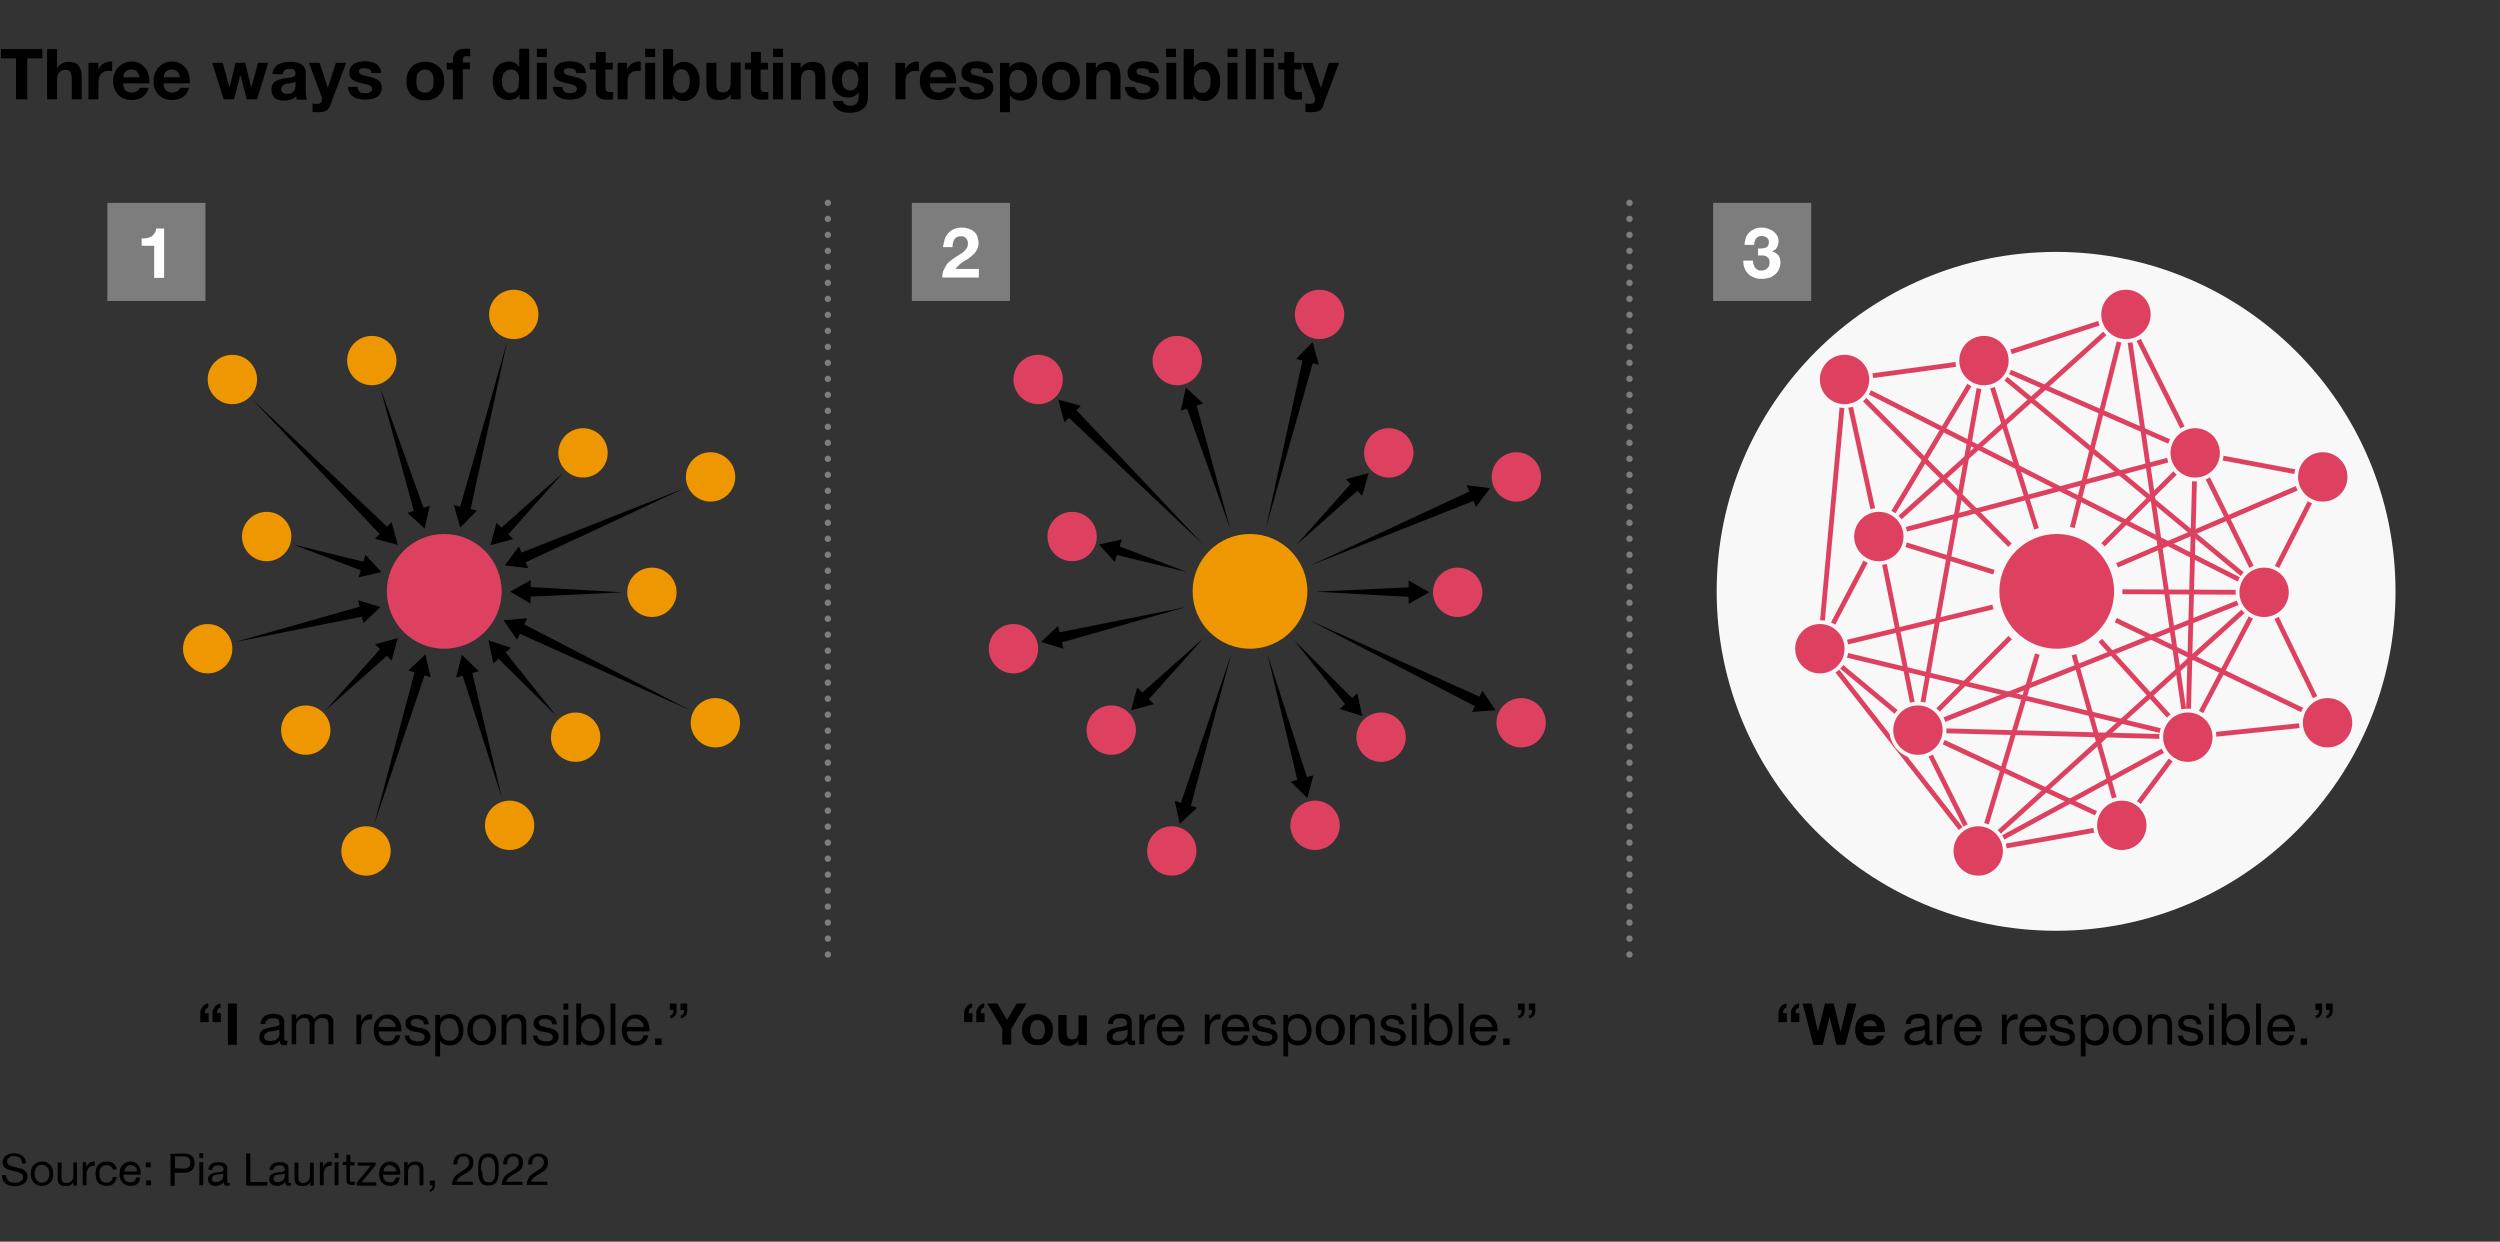 <?xml version="1.0" encoding="utf-8"?>
<!-- Generator: Adobe Illustrator 25.2.0, SVG Export Plug-In . SVG Version: 6.00 Build 0)  -->
<svg version="1.1" id="Layer_1" xmlns="http://www.w3.org/2000/svg" xmlns:xlink="http://www.w3.org/1999/xlink" x="0px" y="0px"
	 viewBox="0 0 780 387.4" style="enable-background:new 0 0 780 387.4;" xml:space="preserve">
<rect x="0" y="0" width="780" height="387.4" fill="#333333" stroke="none"/>
<style type="text/css">
	.st0{fill:#7D7D7D;}
	.st1{fill:#FFFFFF;}
	.st2{fill:#F8F8F8;}
	.st3{fill:#DD415F;}
	.st4{fill:#EE9700;}
	.st5{fill:none;stroke:#DD415F;stroke-width:1.5;stroke-miterlimit:10;}
	.st6{fill:none;stroke:#7D7D7D;stroke-width:2;stroke-linecap:round;stroke-miterlimit:10;}
	.st7{fill:none;stroke:#7D7D7D;stroke-width:2;stroke-linecap:round;stroke-miterlimit:10;stroke-dasharray:0,0,0,4.99;}
</style>
<g>
	<path d="M62.5,318.9v-2.8c0-0.4,0-0.8,0.2-1.1s0.3-0.6,0.5-0.9c0.2-0.3,0.5-0.5,0.8-0.7c0.3-0.2,0.7-0.3,1-0.3v1.2
		c-0.5,0.2-0.8,0.4-0.9,0.7s-0.2,0.7-0.2,1.1h1.2v2.8L62.5,318.9L62.5,318.9z M66.3,318.9v-2.8c0-0.4,0-0.8,0.2-1.1s0.3-0.6,0.5-0.9
		c0.2-0.3,0.5-0.5,0.8-0.7c0.3-0.2,0.7-0.3,1-0.3v1.2c-0.5,0.2-0.8,0.4-0.9,0.7s-0.2,0.7-0.2,1.1h1.2v2.8L66.3,318.9L66.3,318.9z"/>
	<path d="M73.9,313.1V326h-2.8v-12.9H73.9z"/>
	<path d="M89.6,325.9c-0.3,0.2-0.6,0.2-1.1,0.2c-0.4,0-0.7-0.1-0.9-0.3c-0.2-0.2-0.3-0.6-0.3-1.1c-0.4,0.5-0.9,0.9-1.5,1.1
		s-1.2,0.3-1.8,0.3c-0.4,0-0.8,0-1.2-0.1c-0.4-0.1-0.7-0.2-1-0.5s-0.5-0.5-0.7-0.8s-0.2-0.7-0.2-1.2c0-0.5,0.1-1,0.3-1.3
		s0.4-0.6,0.7-0.8s0.6-0.4,1-0.5c0.4-0.1,0.8-0.2,1.2-0.3c0.4-0.1,0.8-0.1,1.2-0.2s0.7-0.1,1-0.2s0.5-0.2,0.7-0.3
		c0.2-0.1,0.2-0.4,0.2-0.7c0-0.3-0.1-0.6-0.2-0.8s-0.3-0.4-0.5-0.5c-0.2-0.1-0.4-0.2-0.7-0.2s-0.5,0-0.7,0c-0.7,0-1.2,0.1-1.6,0.4
		s-0.7,0.7-0.7,1.4h-1.5c0-0.6,0.1-1.1,0.4-1.5s0.5-0.7,0.9-1c0.4-0.2,0.8-0.4,1.2-0.5c0.5-0.1,1-0.2,1.5-0.2c0.4,0,0.8,0,1.2,0.1
		s0.8,0.2,1.1,0.4s0.6,0.5,0.8,0.8s0.3,0.8,0.3,1.3v4.8c0,0.4,0,0.6,0.1,0.8s0.2,0.2,0.4,0.2c0.1,0,0.3,0,0.5-0.1L89.6,325.9
		L89.6,325.9z M87.1,321.2c-0.2,0.1-0.4,0.2-0.8,0.3c-0.3,0.1-0.6,0.1-1,0.2s-0.7,0.1-1,0.1c-0.3,0-0.7,0.1-0.9,0.3
		s-0.5,0.3-0.7,0.5s-0.3,0.5-0.3,0.9c0,0.2,0.1,0.5,0.2,0.6c0.1,0.2,0.2,0.3,0.4,0.4c0.2,0.1,0.3,0.2,0.6,0.2s0.4,0.1,0.7,0.1
		c0.5,0,0.9-0.1,1.3-0.2c0.4-0.1,0.7-0.3,0.9-0.5c0.2-0.2,0.4-0.4,0.5-0.7c0.1-0.2,0.2-0.5,0.2-0.7L87.1,321.2L87.1,321.2z"/>
	<path d="M92.4,316.6v1.4h0c0.7-1.1,1.7-1.6,3-1.6c0.6,0,1.1,0.1,1.6,0.4s0.8,0.6,1,1.2c0.3-0.5,0.7-0.9,1.2-1.2s1.1-0.4,1.7-0.4
		c0.5,0,0.9,0,1.3,0.1s0.7,0.3,1,0.5c0.3,0.2,0.5,0.5,0.6,0.8c0.2,0.3,0.2,0.8,0.2,1.2v6.8h-1.5v-6.1c0-0.3,0-0.6-0.1-0.8
		s-0.1-0.5-0.3-0.7s-0.3-0.3-0.6-0.4c-0.2-0.1-0.5-0.2-0.9-0.2c-0.8,0-1.3,0.2-1.8,0.6s-0.7,1-0.7,1.7v5.8h-1.5v-6.1
		c0-0.3,0-0.6-0.1-0.8s-0.2-0.5-0.3-0.7s-0.3-0.3-0.5-0.4s-0.5-0.1-0.9-0.1c-0.4,0-0.8,0.1-1.1,0.3c-0.3,0.2-0.6,0.4-0.8,0.6
		s-0.3,0.5-0.4,0.8c-0.1,0.3-0.1,0.5-0.1,0.7v5.8H91v-9.3L92.4,316.6L92.4,316.6z"/>
	<path d="M112.7,316.6v2h0c0.4-0.8,0.8-1.3,1.4-1.7c0.5-0.4,1.2-0.5,2-0.5v1.6c-0.6,0-1.1,0.1-1.6,0.2c-0.4,0.2-0.8,0.4-1,0.7
		c-0.3,0.3-0.5,0.7-0.6,1.2s-0.2,1-0.2,1.6v4.1h-1.5v-9.3L112.7,316.6L112.7,316.6z"/>
	<path d="M123.6,325.4c-0.7,0.5-1.6,0.8-2.6,0.8c-0.7,0-1.4-0.1-1.9-0.4s-1-0.6-1.4-1c-0.4-0.4-0.6-1-0.8-1.5
		c-0.2-0.6-0.3-1.2-0.3-2c0-0.7,0.1-1.4,0.3-1.9c0.2-0.6,0.5-1.1,0.9-1.5s0.9-0.8,1.4-1c0.5-0.2,1.1-0.4,1.8-0.4
		c0.8,0,1.5,0.2,2.1,0.5s1,0.8,1.3,1.3c0.3,0.5,0.6,1.1,0.7,1.7s0.2,1.2,0.1,1.8h-7c0,0.4,0,0.8,0.1,1.2c0.1,0.4,0.3,0.7,0.5,1
		s0.6,0.5,0.9,0.7s0.8,0.2,1.3,0.2c0.6,0,1.2-0.1,1.6-0.5c0.4-0.3,0.7-0.8,0.8-1.4h1.5C124.7,324,124.3,324.8,123.6,325.4
		L123.6,325.4z M123.2,319.4c-0.1-0.3-0.3-0.6-0.6-0.8c-0.2-0.2-0.5-0.4-0.8-0.6c-0.3-0.1-0.7-0.2-1.1-0.2s-0.8,0.1-1.1,0.2
		c-0.3,0.1-0.6,0.3-0.8,0.6c-0.2,0.2-0.4,0.5-0.5,0.8s-0.2,0.7-0.2,1h5.4C123.5,320.1,123.4,319.7,123.2,319.4L123.2,319.4z"/>
	<path d="M127.9,323.9c0.1,0.2,0.3,0.4,0.6,0.6c0.2,0.1,0.5,0.2,0.8,0.3s0.6,0.1,0.9,0.1c0.2,0,0.5,0,0.8,0s0.5-0.1,0.7-0.2
		s0.4-0.2,0.6-0.4c0.1-0.2,0.2-0.4,0.2-0.7c0-0.4-0.1-0.7-0.4-0.9s-0.7-0.4-1.1-0.5s-0.9-0.2-1.5-0.3s-1-0.2-1.5-0.4
		c-0.4-0.2-0.8-0.5-1.1-0.8s-0.4-0.8-0.4-1.4c0-0.5,0.1-0.9,0.3-1.2s0.5-0.6,0.8-0.8s0.7-0.4,1.1-0.5c0.4-0.1,0.8-0.1,1.2-0.1
		c0.5,0,1,0,1.5,0.1c0.4,0.1,0.8,0.2,1.2,0.5s0.6,0.5,0.8,0.9s0.3,0.9,0.4,1.4h-1.5c0-0.3-0.1-0.5-0.2-0.8c-0.1-0.2-0.3-0.4-0.5-0.5
		c-0.2-0.1-0.4-0.2-0.7-0.3s-0.5-0.1-0.8-0.1c-0.2,0-0.5,0-0.7,0c-0.2,0-0.4,0.1-0.6,0.2s-0.4,0.2-0.5,0.4s-0.2,0.3-0.2,0.6
		c0,0.3,0.1,0.5,0.3,0.7c0.2,0.2,0.4,0.3,0.7,0.4s0.6,0.2,1,0.3s0.7,0.2,1.1,0.2c0.4,0.1,0.8,0.2,1.1,0.3s0.7,0.3,1,0.5
		s0.5,0.5,0.7,0.8s0.3,0.7,0.3,1.1c0,0.6-0.1,1-0.4,1.4c-0.2,0.4-0.5,0.7-0.9,0.9c-0.4,0.2-0.8,0.4-1.3,0.5
		c-0.5,0.1-0.9,0.1-1.4,0.1c-0.5,0-1,0-1.5-0.2c-0.5-0.1-0.9-0.3-1.2-0.5c-0.4-0.2-0.6-0.6-0.9-1s-0.3-0.9-0.4-1.5h1.5
		C127.7,323.4,127.7,323.6,127.9,323.9L127.9,323.9z"/>
	<path d="M137.3,316.6v1.3h0c0.2-0.5,0.6-0.9,1.2-1.1c0.5-0.2,1.1-0.4,1.8-0.4c0.7,0,1.4,0.1,1.9,0.4c0.5,0.3,1,0.6,1.3,1.1
		s0.6,1,0.8,1.6c0.2,0.6,0.3,1.2,0.3,1.9s-0.1,1.3-0.3,1.9s-0.4,1.1-0.8,1.5c-0.4,0.4-0.8,0.8-1.3,1s-1.1,0.4-1.9,0.4
		c-0.2,0-0.5,0-0.8-0.1s-0.6-0.1-0.8-0.2c-0.3-0.1-0.5-0.2-0.8-0.4c-0.2-0.2-0.4-0.4-0.6-0.7h0v4.8h-1.5v-12.9L137.3,316.6
		L137.3,316.6z M142.8,319.9c-0.1-0.4-0.3-0.8-0.5-1.1c-0.2-0.3-0.5-0.6-0.9-0.8s-0.8-0.3-1.3-0.3c-0.5,0-0.9,0.1-1.3,0.3
		s-0.6,0.5-0.9,0.8c-0.2,0.3-0.4,0.7-0.5,1.1c-0.1,0.4-0.1,0.9-0.1,1.3c0,0.5,0.1,0.9,0.2,1.3c0.1,0.4,0.3,0.8,0.5,1.1
		s0.5,0.6,0.9,0.8s0.8,0.3,1.4,0.3s1-0.1,1.3-0.3c0.4-0.2,0.6-0.5,0.9-0.8s0.4-0.7,0.5-1.1s0.1-0.9,0.1-1.3
		C142.9,320.8,142.9,320.4,142.8,319.9L142.8,319.9z"/>
	<path d="M146.1,319.4c0.2-0.6,0.5-1.1,0.9-1.5s0.9-0.8,1.4-1c0.6-0.2,1.2-0.4,1.9-0.4s1.4,0.1,1.9,0.4s1,0.6,1.4,1s0.7,1,0.9,1.5
		c0.2,0.6,0.3,1.2,0.3,1.9s-0.1,1.3-0.3,1.9c-0.2,0.6-0.5,1.1-0.9,1.5s-0.9,0.8-1.4,1c-0.6,0.2-1.2,0.4-1.9,0.4s-1.4-0.1-1.9-0.4
		s-1-0.6-1.4-1s-0.7-1-0.9-1.5s-0.3-1.2-0.3-1.9S146,320,146.1,319.4z M147.7,322.8c0.1,0.4,0.4,0.8,0.6,1.1
		c0.3,0.3,0.6,0.5,0.9,0.7c0.4,0.2,0.7,0.2,1.1,0.2s0.8-0.1,1.1-0.2c0.4-0.2,0.7-0.4,0.9-0.7s0.5-0.7,0.6-1.1s0.2-0.9,0.2-1.5
		s-0.1-1.1-0.2-1.5c-0.1-0.4-0.4-0.8-0.6-1.1s-0.6-0.5-0.9-0.7c-0.4-0.2-0.7-0.2-1.1-0.2s-0.8,0.1-1.1,0.2c-0.4,0.2-0.7,0.4-0.9,0.7
		c-0.3,0.3-0.5,0.7-0.6,1.1c-0.1,0.4-0.2,0.9-0.2,1.5S147.6,322.4,147.7,322.8z"/>
	<path d="M158.1,316.6v1.5h0c0.6-1.1,1.6-1.7,3-1.7c0.6,0,1.1,0.1,1.5,0.2s0.7,0.4,1,0.7s0.4,0.7,0.5,1.1s0.1,0.9,0.1,1.4v6.1h-1.5
		v-6.3c0-0.6-0.2-1-0.5-1.4s-0.8-0.5-1.4-0.5c-0.5,0-0.9,0.1-1.2,0.2c-0.3,0.1-0.6,0.4-0.9,0.6c-0.2,0.3-0.4,0.6-0.5,0.9
		c-0.1,0.4-0.2,0.7-0.2,1.2v5.3h-1.5v-9.3L158.1,316.6L158.1,316.6z"/>
	<path d="M167.9,323.9c0.1,0.2,0.3,0.4,0.6,0.6c0.2,0.1,0.5,0.2,0.8,0.3s0.6,0.1,0.9,0.1c0.2,0,0.5,0,0.8,0s0.5-0.1,0.7-0.2
		s0.4-0.2,0.6-0.4c0.1-0.2,0.2-0.4,0.2-0.7c0-0.4-0.1-0.7-0.4-0.9s-0.7-0.4-1.1-0.5s-0.9-0.2-1.5-0.3s-1-0.2-1.5-0.4
		c-0.4-0.2-0.8-0.5-1.1-0.8s-0.4-0.8-0.4-1.4c0-0.5,0.1-0.9,0.3-1.2s0.5-0.6,0.8-0.8s0.7-0.4,1.1-0.5c0.4-0.1,0.8-0.1,1.2-0.1
		c0.5,0,1,0,1.5,0.1c0.4,0.1,0.8,0.2,1.2,0.5s0.6,0.5,0.8,0.9s0.3,0.9,0.4,1.4h-1.5c0-0.3-0.1-0.5-0.2-0.8c-0.1-0.2-0.3-0.4-0.5-0.5
		c-0.2-0.1-0.4-0.2-0.7-0.3s-0.5-0.1-0.8-0.1c-0.2,0-0.5,0-0.7,0c-0.2,0-0.4,0.1-0.6,0.2s-0.4,0.2-0.5,0.4s-0.2,0.3-0.2,0.6
		c0,0.3,0.1,0.5,0.3,0.7c0.2,0.2,0.4,0.3,0.7,0.4s0.6,0.2,1,0.3s0.7,0.2,1.1,0.2c0.4,0.1,0.8,0.2,1.1,0.3s0.7,0.3,1,0.5
		s0.5,0.5,0.7,0.8s0.3,0.7,0.3,1.1c0,0.6-0.1,1-0.4,1.4c-0.2,0.4-0.5,0.7-0.9,0.9c-0.4,0.2-0.8,0.4-1.3,0.5
		c-0.5,0.1-0.9,0.1-1.4,0.1c-0.5,0-1,0-1.5-0.2c-0.5-0.1-0.9-0.3-1.2-0.5c-0.4-0.2-0.6-0.6-0.9-1s-0.3-0.9-0.4-1.5h1.5
		C167.7,323.4,167.7,323.6,167.9,323.9L167.9,323.9z"/>
	<path d="M175.8,315v-1.9h1.5v1.9H175.8z M177.3,316.7v9.3h-1.5v-9.3H177.3z"/>
	<path d="M181.3,313.1v4.8h0c0.2-0.5,0.6-0.9,1.2-1.1c0.5-0.2,1.1-0.4,1.8-0.4c0.7,0,1.4,0.1,1.9,0.4c0.5,0.3,1,0.6,1.3,1.1
		s0.6,1,0.8,1.6c0.2,0.6,0.3,1.2,0.3,1.9s-0.1,1.3-0.3,1.9s-0.4,1.1-0.8,1.5c-0.4,0.4-0.8,0.8-1.3,1s-1.1,0.4-1.9,0.4
		c-0.2,0-0.5,0-0.8-0.1s-0.6-0.1-0.8-0.2c-0.3-0.1-0.5-0.2-0.8-0.4c-0.2-0.2-0.4-0.4-0.6-0.7h0v1.2h-1.5v-12.9L181.3,313.1
		L181.3,313.1z M186.8,320c-0.1-0.4-0.3-0.8-0.5-1.1c-0.2-0.3-0.5-0.6-0.9-0.8s-0.8-0.3-1.3-0.3c-0.5,0-0.9,0.1-1.3,0.3
		s-0.6,0.5-0.9,0.8c-0.2,0.3-0.4,0.7-0.5,1.1c-0.1,0.4-0.1,0.9-0.1,1.3c0,0.5,0.1,0.9,0.2,1.3c0.1,0.4,0.3,0.8,0.5,1.1
		s0.5,0.6,0.9,0.8s0.8,0.3,1.4,0.3s1-0.1,1.3-0.3c0.4-0.2,0.6-0.5,0.9-0.8s0.4-0.7,0.5-1.1s0.1-0.9,0.1-1.3
		C186.9,320.8,186.9,320.4,186.8,320L186.8,320z"/>
	<path d="M192,313.1V326h-1.5v-12.9H192z"/>
	<path d="M201,325.4c-0.7,0.5-1.6,0.8-2.6,0.8c-0.7,0-1.4-0.1-1.9-0.4s-1-0.6-1.4-1c-0.4-0.4-0.6-1-0.8-1.5c-0.2-0.6-0.3-1.2-0.3-2
		c0-0.7,0.1-1.4,0.3-1.9c0.2-0.6,0.5-1.1,0.9-1.5s0.9-0.8,1.4-1c0.5-0.2,1.1-0.4,1.8-0.4c0.8,0,1.5,0.2,2.1,0.5s1,0.8,1.3,1.3
		c0.3,0.5,0.6,1.1,0.7,1.7s0.2,1.2,0.1,1.8h-7c0,0.4,0,0.8,0.1,1.2c0.1,0.4,0.3,0.7,0.5,1s0.6,0.5,0.9,0.7s0.8,0.2,1.3,0.2
		c0.6,0,1.2-0.1,1.6-0.5c0.4-0.3,0.7-0.8,0.8-1.4h1.5C202.1,324,201.6,324.8,201,325.4L201,325.4z M200.6,319.4
		c-0.1-0.3-0.3-0.6-0.6-0.8c-0.2-0.2-0.5-0.4-0.8-0.6c-0.3-0.1-0.7-0.2-1.1-0.2s-0.8,0.1-1.1,0.2c-0.3,0.1-0.6,0.3-0.8,0.6
		c-0.2,0.2-0.4,0.5-0.5,0.8s-0.2,0.7-0.2,1h5.4C200.8,320.1,200.7,319.7,200.6,319.4L200.6,319.4z"/>
	<path d="M206.4,324v2h-2v-2H206.4z"/>
	<path d="M211.1,313.1v2c0,0.4,0,0.7-0.1,1c-0.1,0.3-0.2,0.6-0.4,0.8s-0.4,0.4-0.6,0.6c-0.2,0.1-0.5,0.2-0.9,0.2v-0.9
		c0.2,0,0.4,0,0.5-0.1s0.2-0.2,0.3-0.4s0.1-0.4,0.2-0.6c0-0.2,0-0.4,0-0.6h-1.1v-2L211.1,313.1L211.1,313.1z M214.4,313.1v2
		c0,0.4,0,0.7-0.1,1c-0.1,0.3-0.2,0.6-0.4,0.8s-0.4,0.4-0.6,0.6c-0.2,0.1-0.5,0.2-0.9,0.2v-0.9c0.2,0,0.4,0,0.5-0.1s0.2-0.2,0.3-0.4
		s0.1-0.4,0.2-0.6s0-0.4,0-0.6h-1.1v-2L214.4,313.1L214.4,313.1z"/>
</g>
<g>
	<path d="M6.1,361.2c-0.4-0.3-1-0.5-1.7-0.5c-0.3,0-0.6,0-0.8,0.1c-0.3,0.1-0.5,0.1-0.7,0.3s-0.4,0.3-0.5,0.5
		c-0.1,0.2-0.2,0.5-0.2,0.8c0,0.3,0.1,0.6,0.3,0.8s0.4,0.4,0.7,0.5c0.3,0.1,0.6,0.2,1,0.3s0.8,0.2,1.2,0.3s0.8,0.2,1.2,0.3
		c0.4,0.1,0.7,0.3,1,0.5c0.3,0.2,0.5,0.5,0.7,0.8c0.2,0.3,0.3,0.7,0.3,1.2c0,0.5-0.1,1-0.4,1.4s-0.5,0.7-0.9,0.9
		c-0.4,0.2-0.8,0.4-1.2,0.5s-0.9,0.2-1.4,0.2c-0.6,0-1.1-0.1-1.6-0.2c-0.5-0.1-0.9-0.4-1.3-0.6c-0.4-0.3-0.7-0.6-0.9-1.1
		c-0.2-0.4-0.3-1-0.3-1.6h1.3c0,0.4,0.1,0.8,0.2,1.1c0.2,0.3,0.4,0.5,0.6,0.8s0.6,0.3,0.9,0.4s0.7,0.1,1.1,0.1c0.3,0,0.6,0,0.9-0.1
		c0.3-0.1,0.6-0.1,0.8-0.3s0.4-0.3,0.6-0.5s0.2-0.5,0.2-0.9c0-0.3-0.1-0.6-0.3-0.8c-0.2-0.2-0.4-0.4-0.7-0.5c-0.3-0.1-0.6-0.2-1-0.3
		c-0.4-0.1-0.8-0.2-1.2-0.3s-0.8-0.2-1.2-0.3s-0.7-0.3-1-0.5s-0.6-0.4-0.7-0.7s-0.3-0.7-0.3-1.1c0-0.5,0.1-0.9,0.3-1.3
		s0.5-0.7,0.8-0.9s0.7-0.4,1.2-0.5c0.4-0.1,0.9-0.2,1.3-0.2c0.5,0,1,0.1,1.4,0.2s0.8,0.3,1.2,0.6c0.3,0.3,0.6,0.6,0.8,1
		s0.3,0.9,0.3,1.4H6.9C6.8,362,6.5,361.5,6.1,361.2L6.1,361.2z"/>
	<path d="M9.8,364.7c0.1-0.5,0.4-0.9,0.7-1.2c0.3-0.3,0.7-0.6,1.1-0.8s0.9-0.3,1.5-0.3s1.1,0.1,1.5,0.3c0.4,0.2,0.8,0.5,1.1,0.8
		s0.5,0.7,0.7,1.2c0.1,0.5,0.2,1,0.2,1.5s-0.1,1-0.2,1.5s-0.4,0.9-0.7,1.2s-0.7,0.6-1.1,0.8s-0.9,0.3-1.5,0.3s-1.1-0.1-1.5-0.3
		s-0.8-0.5-1.1-0.8c-0.3-0.3-0.5-0.7-0.7-1.2s-0.2-1-0.2-1.5S9.7,365.2,9.8,364.7z M11,367.4c0.1,0.3,0.3,0.6,0.5,0.9
		s0.5,0.4,0.7,0.5c0.3,0.1,0.6,0.2,0.9,0.2s0.6-0.1,0.9-0.2c0.3-0.1,0.5-0.3,0.7-0.5c0.2-0.2,0.4-0.5,0.5-0.9
		c0.1-0.3,0.2-0.7,0.2-1.2s-0.1-0.8-0.2-1.2c-0.1-0.3-0.3-0.6-0.5-0.9c-0.2-0.2-0.5-0.4-0.7-0.5s-0.6-0.2-0.9-0.2s-0.6,0.1-0.9,0.2
		s-0.5,0.3-0.7,0.5s-0.4,0.5-0.5,0.9c-0.1,0.3-0.2,0.7-0.2,1.2S10.9,367.1,11,367.4z"/>
	<path d="M22.9,369.9v-1.1h0c-0.2,0.5-0.6,0.8-1,1c-0.4,0.2-0.8,0.3-1.4,0.3c-0.5,0-0.9-0.1-1.2-0.2s-0.6-0.3-0.8-0.5
		s-0.3-0.5-0.4-0.8c-0.1-0.3-0.1-0.7-0.1-1.1v-4.8h1.2v4.9c0,0.5,0.1,0.8,0.4,1.1s0.6,0.4,1.1,0.4c0.4,0,0.7-0.1,1-0.2
		c0.3-0.1,0.5-0.3,0.7-0.5c0.2-0.2,0.3-0.5,0.4-0.7c0.1-0.3,0.1-0.6,0.1-0.9v-4.1H24v7.2L22.9,369.9L22.9,369.9z"/>
	<path d="M26.9,362.6v1.5h0c0.3-0.6,0.6-1,1.1-1.3c0.4-0.3,1-0.4,1.6-0.4v1.3c-0.5,0-0.9,0.1-1.2,0.2s-0.6,0.3-0.8,0.6
		s-0.3,0.6-0.5,0.9c-0.1,0.4-0.1,0.8-0.1,1.2v3.2h-1.2v-7.2L26.9,362.6L26.9,362.6z"/>
	<path d="M34.5,363.9c-0.3-0.2-0.7-0.4-1.2-0.4c-0.4,0-0.8,0.1-1.1,0.2s-0.5,0.4-0.7,0.6s-0.3,0.6-0.4,0.9c-0.1,0.3-0.1,0.7-0.1,1.1
		c0,0.3,0,0.7,0.1,1s0.2,0.6,0.4,0.9s0.4,0.5,0.7,0.6c0.3,0.1,0.6,0.2,1,0.2c0.6,0,1-0.1,1.4-0.5s0.5-0.7,0.6-1.3h1.2
		c-0.1,0.9-0.5,1.6-1,2.1c-0.5,0.5-1.3,0.7-2.2,0.7c-0.5,0-1-0.1-1.5-0.3s-0.8-0.4-1.1-0.8c-0.3-0.3-0.5-0.7-0.6-1.2s-0.2-1-0.2-1.5
		s0.1-1,0.2-1.5s0.3-0.9,0.6-1.2s0.6-0.6,1.1-0.8c0.4-0.2,0.9-0.3,1.5-0.3c0.4,0,0.8,0,1.2,0.1s0.7,0.2,1,0.5s0.5,0.5,0.7,0.8
		c0.2,0.3,0.3,0.7,0.3,1.1h-1.2C35.1,364.5,34.9,364.1,34.5,363.9L34.5,363.9z"/>
	<path d="M42.8,369.4c-0.5,0.4-1.2,0.6-2,0.6c-0.6,0-1.1-0.1-1.5-0.3s-0.8-0.5-1.1-0.8c-0.3-0.3-0.5-0.7-0.7-1.2s-0.2-1-0.2-1.5
		c0-0.5,0.1-1,0.2-1.5c0.2-0.5,0.4-0.9,0.7-1.2s0.7-0.6,1.1-0.8s0.9-0.3,1.4-0.3c0.6,0,1.2,0.1,1.6,0.4s0.8,0.6,1,1
		c0.3,0.4,0.4,0.9,0.5,1.3c0.1,0.5,0.1,1,0.1,1.4h-5.4c0,0.3,0,0.6,0.1,0.9c0.1,0.3,0.2,0.5,0.4,0.8s0.4,0.4,0.7,0.5s0.6,0.2,1,0.2
		c0.5,0,0.9-0.1,1.2-0.4c0.3-0.2,0.5-0.6,0.6-1.1h1.2C43.7,368.4,43.4,369,42.8,369.4L42.8,369.4z M42.6,364.7
		c-0.1-0.2-0.2-0.5-0.4-0.6s-0.4-0.3-0.6-0.4c-0.2-0.1-0.5-0.2-0.8-0.2s-0.6,0-0.8,0.2c-0.2,0.1-0.5,0.2-0.6,0.4s-0.3,0.4-0.4,0.6
		s-0.2,0.5-0.2,0.8h4.2C42.7,365.3,42.7,365,42.6,364.7L42.6,364.7z"/>
	<path d="M45.5,364.2v-1.5h1.5v1.5H45.5z M47.1,368.3v1.5h-1.5v-1.5H47.1z"/>
	<path d="M57.6,359.9c1,0,1.8,0.3,2.3,0.8c0.5,0.5,0.8,1.2,0.8,2.2s-0.3,1.7-0.8,2.2s-1.3,0.8-2.3,0.8h-3.1v4.1h-1.3v-10L57.6,359.9
		L57.6,359.9z M57.2,364.6c0.8,0,1.3-0.1,1.7-0.5c0.3-0.3,0.5-0.8,0.5-1.4s-0.2-1-0.5-1.4c-0.3-0.3-0.9-0.5-1.7-0.5h-2.6v3.7
		L57.2,364.6L57.2,364.6z"/>
	<path d="M62.2,361.3v-1.5h1.2v1.5H62.2z M63.4,362.6v7.2h-1.2v-7.2H63.4z"/>
	<path d="M71.6,369.8c-0.2,0.1-0.5,0.2-0.8,0.2c-0.3,0-0.6-0.1-0.7-0.3c-0.2-0.2-0.3-0.5-0.3-0.9c-0.3,0.4-0.7,0.7-1.1,0.9
		c-0.4,0.2-0.9,0.3-1.4,0.3c-0.3,0-0.6,0-0.9-0.1s-0.6-0.2-0.8-0.4s-0.4-0.4-0.5-0.6s-0.2-0.6-0.2-0.9c0-0.4,0.1-0.8,0.2-1
		s0.3-0.5,0.6-0.6s0.5-0.3,0.8-0.4s0.6-0.1,0.9-0.2c0.3-0.1,0.6-0.1,0.9-0.1c0.3,0,0.6-0.1,0.8-0.1s0.4-0.1,0.5-0.3s0.2-0.3,0.2-0.5
		c0-0.3-0.1-0.5-0.2-0.6s-0.2-0.3-0.4-0.4c-0.2-0.1-0.3-0.1-0.5-0.2c-0.2,0-0.4,0-0.6,0c-0.5,0-0.9,0.1-1.3,0.3
		c-0.3,0.2-0.5,0.5-0.6,1.1h-1.2c0-0.5,0.1-0.8,0.3-1.1c0.2-0.3,0.4-0.6,0.7-0.8s0.6-0.3,1-0.4c0.4-0.1,0.7-0.1,1.2-0.1
		c0.3,0,0.7,0,1,0.1c0.3,0,0.6,0.1,0.9,0.3c0.3,0.1,0.5,0.4,0.6,0.6c0.2,0.3,0.2,0.6,0.2,1v3.7c0,0.3,0,0.5,0.1,0.6
		c0,0.1,0.1,0.2,0.3,0.2c0.1,0,0.2,0,0.4-0.1L71.6,369.8L71.6,369.8z M69.7,366.1c-0.2,0.1-0.3,0.2-0.6,0.2s-0.5,0.1-0.8,0.1
		c-0.3,0-0.5,0.1-0.8,0.1c-0.3,0-0.5,0.1-0.7,0.2s-0.4,0.2-0.5,0.4c-0.1,0.2-0.2,0.4-0.2,0.7c0,0.2,0,0.4,0.1,0.5s0.2,0.2,0.3,0.3
		c0.1,0.1,0.3,0.1,0.4,0.2s0.3,0,0.5,0c0.4,0,0.7,0,1-0.2c0.3-0.1,0.5-0.2,0.7-0.4s0.3-0.3,0.4-0.5s0.1-0.4,0.1-0.5L69.7,366.1
		L69.7,366.1z"/>
	<path d="M78.1,359.9v8.9h5.3v1.1h-6.6v-10H78.1z"/>
	<path d="M90.8,369.8c-0.2,0.1-0.5,0.2-0.8,0.2c-0.3,0-0.6-0.1-0.7-0.3c-0.2-0.2-0.3-0.5-0.3-0.9c-0.3,0.4-0.7,0.7-1.1,0.9
		c-0.4,0.2-0.9,0.3-1.4,0.3c-0.3,0-0.6,0-0.9-0.1s-0.6-0.2-0.8-0.4s-0.4-0.4-0.5-0.6S84,368.4,84,368c0-0.4,0.1-0.8,0.2-1
		s0.3-0.5,0.6-0.6s0.5-0.3,0.8-0.4s0.6-0.1,0.9-0.2c0.3-0.1,0.6-0.1,0.9-0.1c0.3,0,0.6-0.1,0.8-0.1s0.4-0.1,0.5-0.3s0.2-0.3,0.2-0.5
		c0-0.3-0.1-0.5-0.2-0.6s-0.2-0.3-0.4-0.4c-0.2-0.1-0.3-0.1-0.5-0.2c-0.2,0-0.4,0-0.6,0c-0.5,0-0.9,0.1-1.3,0.3
		c-0.3,0.2-0.5,0.5-0.6,1.1h-1.2c0-0.5,0.1-0.8,0.3-1.1c0.2-0.3,0.4-0.6,0.7-0.8s0.6-0.3,1-0.4c0.4-0.1,0.7-0.1,1.2-0.1
		c0.3,0,0.7,0,1,0.1c0.3,0,0.6,0.1,0.9,0.3c0.3,0.1,0.5,0.4,0.6,0.6c0.2,0.3,0.2,0.6,0.2,1v3.7c0,0.3,0,0.5,0.1,0.6
		c0,0.1,0.1,0.2,0.3,0.2c0.1,0,0.2,0,0.4-0.1L90.8,369.8L90.8,369.8z M88.9,366.1c-0.2,0.1-0.3,0.2-0.6,0.2s-0.5,0.1-0.8,0.1
		c-0.3,0-0.5,0.1-0.8,0.1c-0.3,0-0.5,0.1-0.7,0.2s-0.4,0.2-0.5,0.4c-0.1,0.2-0.2,0.4-0.2,0.7c0,0.2,0,0.4,0.1,0.5s0.2,0.2,0.3,0.3
		c0.1,0.1,0.3,0.1,0.4,0.2s0.3,0,0.5,0c0.4,0,0.7,0,1-0.2c0.3-0.1,0.5-0.2,0.7-0.4s0.3-0.3,0.4-0.5s0.1-0.4,0.1-0.5L88.9,366.1
		L88.9,366.1z"/>
	<path d="M96.8,369.9v-1.1h0c-0.2,0.5-0.6,0.8-1,1c-0.4,0.2-0.8,0.3-1.4,0.3c-0.5,0-0.9-0.1-1.2-0.2s-0.6-0.3-0.8-0.5
		s-0.3-0.5-0.4-0.8c-0.1-0.3-0.1-0.7-0.1-1.1v-4.8h1.2v4.9c0,0.5,0.1,0.8,0.4,1.1s0.6,0.4,1.1,0.4c0.4,0,0.7-0.1,0.9-0.2
		c0.3-0.1,0.5-0.3,0.7-0.5c0.2-0.2,0.3-0.5,0.4-0.7c0.1-0.3,0.1-0.6,0.1-0.9v-4.1h1.2v7.2L96.8,369.9L96.8,369.9z"/>
	<path d="M100.8,362.6v1.5h0c0.3-0.6,0.6-1,1.1-1.3s0.9-0.4,1.6-0.4v1.3c-0.5,0-0.9,0.1-1.2,0.2s-0.6,0.3-0.8,0.6s-0.3,0.6-0.4,0.9
		c-0.1,0.4-0.1,0.8-0.1,1.2v3.2h-1.2v-7.2L100.8,362.6L100.8,362.6z"/>
	<path d="M104.4,361.3v-1.5h1.2v1.5H104.4z M105.6,362.6v7.2h-1.2v-7.2H105.6z"/>
	<path d="M110.6,362.6v1h-1.4v4.5c0,0.1,0,0.2,0,0.3s0.1,0.1,0.1,0.2s0.2,0.1,0.3,0.1c0.1,0,0.3,0,0.5,0h0.6v1h-0.9
		c-0.3,0-0.6,0-0.8-0.1s-0.4-0.1-0.5-0.2c-0.1-0.1-0.2-0.3-0.3-0.5c-0.1-0.2-0.1-0.5-0.1-0.8v-4.6h-1.2v-1h1.2v-2.2h1.2v2.2
		L110.6,362.6L110.6,362.6z"/>
	<path d="M115.7,363.7h-4.1v-1h5.6v0.8l-4.4,5.4h4.6v1h-6.1v-0.9L115.7,363.7L115.7,363.7z"/>
	<path d="M123.7,369.4c-0.5,0.4-1.2,0.6-2,0.6c-0.6,0-1.1-0.1-1.5-0.3s-0.8-0.5-1.1-0.8c-0.3-0.3-0.5-0.7-0.6-1.2s-0.2-1-0.2-1.5
		c0-0.5,0.1-1,0.2-1.5c0.2-0.5,0.4-0.9,0.7-1.2s0.7-0.6,1.1-0.8s0.9-0.3,1.4-0.3c0.6,0,1.2,0.1,1.6,0.4c0.4,0.3,0.8,0.6,1,1
		c0.3,0.4,0.4,0.9,0.5,1.3c0.1,0.5,0.1,1,0.1,1.4h-5.4c0,0.3,0,0.6,0.1,0.9c0.1,0.3,0.2,0.5,0.4,0.8s0.4,0.4,0.7,0.5s0.6,0.2,1,0.2
		c0.5,0,0.9-0.1,1.2-0.4s0.5-0.6,0.6-1.1h1.2C124.6,368.4,124.3,369,123.7,369.4L123.7,369.4z M123.4,364.7
		c-0.1-0.2-0.2-0.5-0.4-0.6s-0.4-0.3-0.6-0.4c-0.2-0.1-0.5-0.2-0.8-0.2s-0.6,0-0.8,0.2c-0.2,0.1-0.5,0.2-0.6,0.4s-0.3,0.4-0.4,0.6
		c-0.1,0.2-0.2,0.5-0.2,0.8h4.2C123.6,365.3,123.6,365,123.4,364.7L123.4,364.7z"/>
	<path d="M127.2,362.6v1.1h0c0.5-0.9,1.3-1.3,2.4-1.3c0.5,0,0.9,0.1,1.2,0.2s0.6,0.3,0.8,0.5c0.2,0.2,0.3,0.5,0.4,0.8
		c0.1,0.3,0.1,0.7,0.1,1.1v4.8h-1.2v-4.9c0-0.5-0.1-0.8-0.4-1.1s-0.6-0.4-1.1-0.4c-0.4,0-0.7,0.1-0.9,0.2c-0.3,0.1-0.5,0.3-0.7,0.5
		c-0.2,0.2-0.3,0.5-0.4,0.7s-0.1,0.6-0.1,0.9v4.1h-1.2v-7.2L127.2,362.6L127.2,362.6z"/>
	<path d="M135.7,368.3v1.4c0,0.5-0.1,1-0.4,1.4s-0.6,0.6-1.2,0.8v-0.7c0.2-0.1,0.3-0.1,0.4-0.2s0.2-0.2,0.3-0.4s0.1-0.2,0.1-0.4
		s0-0.2,0-0.4h-0.8v-1.5H135.7L135.7,368.3z"/>
	<path d="M141.6,362c0.1-0.4,0.3-0.8,0.6-1.1s0.6-0.6,1-0.7s0.9-0.3,1.4-0.3c0.4,0,0.8,0.1,1.2,0.2s0.7,0.3,1,0.5s0.5,0.5,0.7,0.9
		s0.2,0.8,0.2,1.2c0,0.4-0.1,0.8-0.2,1.2s-0.3,0.6-0.5,0.9c-0.2,0.3-0.5,0.5-0.8,0.7c-0.3,0.2-0.6,0.4-0.9,0.6
		c-0.3,0.2-0.6,0.4-0.9,0.5c-0.3,0.2-0.6,0.4-0.9,0.6c-0.3,0.2-0.5,0.4-0.7,0.7s-0.3,0.5-0.4,0.8h5.1v1h-6.5
		c0.1-0.6,0.1-1.1,0.3-1.5c0.2-0.4,0.4-0.8,0.6-1.1c0.2-0.3,0.5-0.6,0.9-0.8c0.3-0.2,0.6-0.5,1-0.7c0.4-0.3,0.8-0.5,1.1-0.7
		s0.6-0.4,0.8-0.7c0.2-0.2,0.4-0.5,0.5-0.7s0.2-0.6,0.2-0.9c0-0.3-0.1-0.5-0.1-0.7c-0.1-0.2-0.2-0.4-0.4-0.6s-0.4-0.3-0.6-0.4
		s-0.5-0.1-0.7-0.1c-0.4,0-0.6,0.1-0.9,0.2s-0.4,0.3-0.6,0.6c-0.2,0.2-0.3,0.5-0.3,0.8c-0.1,0.3-0.1,0.6-0.1,0.9h-1.2
		C141.4,362.9,141.5,362.5,141.6,362L141.6,362z"/>
	<path d="M149.2,363.8c0-0.4,0.1-0.8,0.1-1.1c0.1-0.4,0.2-0.7,0.3-1.1s0.3-0.6,0.6-0.9s0.6-0.5,0.9-0.6s0.8-0.2,1.3-0.2
		s0.9,0.1,1.3,0.2s0.7,0.4,0.9,0.6c0.2,0.2,0.4,0.5,0.6,0.9s0.2,0.7,0.3,1.1s0.1,0.8,0.1,1.1c0,0.4,0,0.8,0,1.1s0,0.7,0,1.1
		c0,0.4-0.1,0.8-0.1,1.1c-0.1,0.4-0.2,0.7-0.3,1.1c-0.1,0.3-0.3,0.6-0.6,0.9c-0.2,0.2-0.6,0.5-0.9,0.6c-0.4,0.1-0.8,0.2-1.3,0.2
		s-0.9-0.1-1.3-0.2c-0.4-0.1-0.7-0.3-0.9-0.6c-0.2-0.2-0.4-0.5-0.6-0.9c-0.1-0.3-0.2-0.7-0.3-1.1c-0.1-0.4-0.1-0.8-0.1-1.1
		c0-0.4,0-0.8,0-1.1S149.2,364.2,149.2,363.8z M150.5,366.2c0,0.5,0.1,0.9,0.2,1.3s0.3,0.8,0.6,1s0.7,0.4,1.2,0.4s0.9-0.1,1.2-0.4
		s0.5-0.6,0.6-1s0.2-0.8,0.2-1.3s0-0.9,0-1.2c0-0.2,0-0.5,0-0.8s0-0.6-0.1-0.9s-0.1-0.6-0.2-0.9c-0.1-0.3-0.2-0.5-0.4-0.7
		s-0.4-0.4-0.6-0.5s-0.5-0.2-0.9-0.2s-0.6,0.1-0.9,0.2s-0.4,0.3-0.6,0.5s-0.3,0.5-0.4,0.7s-0.1,0.6-0.2,0.9s-0.1,0.6-0.1,0.9
		s0,0.6,0,0.8C150.4,365.3,150.5,365.8,150.5,366.2L150.5,366.2z"/>
	<path d="M157.1,362c0.1-0.4,0.3-0.8,0.6-1.1s0.6-0.6,1-0.7s0.9-0.3,1.4-0.3c0.4,0,0.8,0.1,1.2,0.2s0.7,0.3,1,0.5s0.5,0.5,0.7,0.9
		s0.2,0.8,0.2,1.2c0,0.4-0.1,0.8-0.2,1.2s-0.3,0.6-0.5,0.9c-0.2,0.3-0.5,0.5-0.8,0.7c-0.3,0.2-0.6,0.4-0.9,0.6
		c-0.3,0.2-0.6,0.4-0.9,0.5c-0.3,0.2-0.6,0.4-0.9,0.6c-0.3,0.2-0.5,0.4-0.7,0.7s-0.3,0.5-0.4,0.8h5.1v1h-6.5
		c0.1-0.6,0.1-1.1,0.3-1.5c0.2-0.4,0.4-0.8,0.6-1.1c0.2-0.3,0.5-0.6,0.9-0.8c0.3-0.2,0.6-0.5,1-0.7c0.4-0.3,0.8-0.5,1.1-0.7
		s0.6-0.4,0.8-0.7c0.2-0.2,0.4-0.5,0.5-0.7s0.2-0.6,0.2-0.9c0-0.3-0.1-0.5-0.1-0.7c-0.1-0.2-0.2-0.4-0.4-0.6s-0.4-0.3-0.6-0.4
		s-0.5-0.1-0.7-0.1c-0.4,0-0.6,0.1-0.9,0.2s-0.4,0.3-0.6,0.6c-0.2,0.2-0.3,0.5-0.3,0.8c-0.1,0.3-0.1,0.6-0.1,0.9H157
		C157,362.9,157,362.5,157.1,362L157.1,362z"/>
	<path d="M164.9,362c0.1-0.4,0.3-0.8,0.6-1.1s0.6-0.6,1-0.7s0.9-0.3,1.4-0.3c0.4,0,0.8,0.1,1.2,0.2s0.7,0.3,1,0.5s0.5,0.5,0.7,0.9
		s0.2,0.8,0.2,1.2c0,0.4-0.1,0.8-0.2,1.2s-0.3,0.6-0.5,0.9c-0.2,0.3-0.5,0.5-0.8,0.7c-0.3,0.2-0.6,0.4-0.9,0.6
		c-0.3,0.2-0.6,0.4-0.9,0.5c-0.3,0.2-0.6,0.4-0.9,0.6c-0.3,0.2-0.5,0.4-0.7,0.7s-0.3,0.5-0.4,0.8h5.1v1h-6.5
		c0.1-0.6,0.1-1.1,0.3-1.5c0.2-0.4,0.4-0.8,0.6-1.1c0.2-0.3,0.5-0.6,0.9-0.8c0.3-0.2,0.6-0.5,1-0.7c0.4-0.3,0.8-0.5,1.1-0.7
		s0.6-0.4,0.8-0.7c0.2-0.2,0.4-0.5,0.5-0.7s0.2-0.6,0.2-0.9c0-0.3-0.1-0.5-0.1-0.7c-0.1-0.2-0.2-0.4-0.4-0.6s-0.4-0.3-0.6-0.4
		s-0.5-0.1-0.7-0.1c-0.4,0-0.6,0.1-0.9,0.2s-0.4,0.3-0.6,0.6c-0.2,0.2-0.3,0.5-0.3,0.8c-0.1,0.3-0.1,0.6-0.1,0.9h-1.2
		C164.8,362.9,164.8,362.5,164.9,362L164.9,362z"/>
</g>
<g>
	<path d="M0.3,18.2v-2.9h12.9v2.9H8.5V31H5V18.2C5,18.2,0.3,18.2,0.3,18.2z"/>
	<path d="M17.8,15.3v5.9h0.1c0.4-0.7,0.9-1.1,1.5-1.4c0.6-0.3,1.2-0.5,1.8-0.5c0.8,0,1.5,0.1,2.1,0.3s1,0.5,1.3,1
		c0.3,0.4,0.5,0.9,0.7,1.5c0.1,0.6,0.2,1.2,0.2,1.9v7h-3.1v-6.4c0-0.9-0.2-1.6-0.4-2.1c-0.3-0.5-0.8-0.7-1.6-0.7
		c-0.9,0-1.5,0.2-1.9,0.8C18,23,17.8,23.9,17.8,25v6h-3.1V15.3H17.8L17.8,15.3z"/>
	<path d="M30.7,19.6v2.1h0c0.2-0.4,0.3-0.7,0.6-1s0.5-0.6,0.9-0.8c0.3-0.2,0.7-0.4,1-0.5s0.8-0.2,1.1-0.2c0.2,0,0.4,0,0.7,0.1v2.9
		c-0.2,0-0.3,0-0.5-0.1c-0.2,0-0.4,0-0.6,0c-0.6,0-1.1,0.1-1.5,0.3c-0.4,0.2-0.7,0.5-1,0.8c-0.2,0.3-0.4,0.7-0.5,1.2
		c-0.1,0.4-0.2,0.9-0.2,1.4V31h-3.1V19.6L30.7,19.6L30.7,19.6z"/>
	<path d="M39.2,28.2c0.5,0.5,1.1,0.7,2,0.7c0.6,0,1.2-0.2,1.6-0.5c0.5-0.3,0.7-0.6,0.8-1h2.8c-0.4,1.4-1.1,2.3-2,2.9s-2,0.9-3.3,0.9
		c-0.9,0-1.7-0.1-2.4-0.4c-0.7-0.3-1.3-0.7-1.8-1.2c-0.5-0.5-0.9-1.2-1.2-1.9s-0.4-1.5-0.4-2.4s0.1-1.6,0.4-2.4
		c0.3-0.7,0.7-1.4,1.2-1.9s1.1-1,1.8-1.3c0.7-0.3,1.5-0.5,2.4-0.5c1,0,1.8,0.2,2.5,0.6c0.7,0.4,1.3,0.9,1.8,1.5
		c0.5,0.6,0.8,1.4,1,2.2s0.3,1.6,0.2,2.5h-8.2C38.5,27.1,38.7,27.8,39.2,28.2L39.2,28.2z M42.7,22.3c-0.4-0.4-0.9-0.6-1.7-0.6
		c-0.5,0-0.9,0.1-1.2,0.2s-0.6,0.4-0.8,0.6s-0.3,0.5-0.4,0.8c-0.1,0.3-0.1,0.5-0.1,0.8h5.1C43.3,23.3,43.1,22.7,42.7,22.3z"/>
	<path d="M51.8,28.2c0.5,0.5,1.1,0.7,2,0.7c0.6,0,1.2-0.2,1.6-0.5c0.4-0.3,0.7-0.6,0.8-1h2.8c-0.4,1.4-1.1,2.3-2,2.9s-2,0.9-3.3,0.9
		c-0.9,0-1.7-0.1-2.4-0.4s-1.3-0.7-1.8-1.2c-0.5-0.5-0.9-1.2-1.2-1.9s-0.4-1.5-0.4-2.4s0.1-1.6,0.4-2.4c0.3-0.7,0.7-1.4,1.2-1.9
		s1.1-1,1.8-1.3c0.7-0.3,1.5-0.5,2.4-0.5c1,0,1.8,0.2,2.5,0.6c0.7,0.4,1.3,0.9,1.8,1.5c0.5,0.6,0.8,1.4,1,2.2s0.3,1.6,0.2,2.5H51
		C51.1,27.1,51.3,27.8,51.8,28.2L51.8,28.2z M55.3,22.3c-0.4-0.4-0.9-0.6-1.7-0.6c-0.5,0-0.9,0.1-1.2,0.2c-0.3,0.2-0.6,0.4-0.8,0.6
		s-0.3,0.5-0.4,0.8c-0.1,0.3-0.1,0.5-0.1,0.8h5.1C56,23.3,55.7,22.7,55.3,22.3z"/>
	<path d="M77,31l-2-7.6h0L73,31h-3.2l-3.6-11.4h3.3l2.1,7.7h0l1.9-7.7h3l1.9,7.7h0l2.1-7.7h3.2L80.2,31H77z"/>
	<path d="M85,23.1c0-0.7,0.2-1.3,0.6-1.8c0.3-0.5,0.7-0.9,1.2-1.2c0.5-0.3,1.1-0.5,1.7-0.6c0.6-0.1,1.2-0.2,1.9-0.2
		c0.6,0,1.2,0,1.7,0.1s1.1,0.2,1.6,0.5c0.5,0.2,0.9,0.6,1.2,1c0.3,0.4,0.5,1,0.5,1.7v5.9c0,0.5,0,1,0.1,1.5s0.2,0.8,0.3,1.1h-3.2
		c-0.1-0.2-0.1-0.4-0.1-0.5c0-0.2-0.1-0.4-0.1-0.6c-0.5,0.5-1.1,0.9-1.8,1.1c-0.7,0.2-1.4,0.3-2.1,0.3c-0.5,0-1.1-0.1-1.5-0.2
		s-0.9-0.3-1.2-0.6c-0.3-0.3-0.6-0.6-0.8-1.1c-0.2-0.4-0.3-0.9-0.3-1.5c0-0.6,0.1-1.2,0.3-1.6s0.5-0.8,0.9-1s0.8-0.4,1.2-0.6
		c0.5-0.1,0.9-0.2,1.4-0.3s0.9-0.1,1.4-0.2c0.5,0,0.9-0.1,1.2-0.2s0.6-0.2,0.8-0.4s0.3-0.4,0.3-0.7c0-0.3-0.1-0.6-0.2-0.8
		c-0.1-0.2-0.3-0.4-0.4-0.5c-0.2-0.1-0.4-0.2-0.6-0.2c-0.2,0-0.5,0-0.8,0c-0.6,0-1.1,0.1-1.4,0.4c-0.3,0.3-0.6,0.7-0.6,1.3L85,23.1
		L85,23.1z M92.2,25.4c-0.1,0.1-0.3,0.2-0.5,0.3c-0.2,0.1-0.4,0.1-0.6,0.2s-0.5,0.1-0.7,0.1c-0.2,0-0.5,0.1-0.8,0.1
		c-0.2,0-0.5,0.1-0.7,0.2c-0.2,0.1-0.4,0.2-0.6,0.3c-0.2,0.1-0.3,0.3-0.4,0.5s-0.2,0.4-0.2,0.7s0.1,0.5,0.2,0.7s0.2,0.3,0.4,0.5
		s0.4,0.2,0.6,0.2s0.5,0.1,0.7,0.1c0.6,0,1.1-0.1,1.4-0.3c0.3-0.2,0.6-0.5,0.8-0.7c0.2-0.3,0.3-0.6,0.3-0.9s0.1-0.5,0.1-0.7
		L92.2,25.4L92.2,25.4z"/>
	<path d="M102,34.4c-0.6,0.4-1.4,0.6-2.5,0.6c-0.3,0-0.6,0-1,0s-0.6,0-1-0.1v-2.6c0.3,0,0.6,0.1,0.9,0.1c0.3,0,0.6,0,0.9,0
		c0.4,0,0.7-0.2,0.9-0.5c0.2-0.3,0.3-0.6,0.3-0.9c0-0.2,0-0.5-0.1-0.7l-4-10.7h3.3l2.6,7.8h0l2.5-7.8h3.2l-4.8,12.8
		C103,33.3,102.5,34,102,34.4L102,34.4z"/>
	<path d="M111.8,28.1c0.1,0.2,0.3,0.4,0.5,0.6s0.5,0.3,0.8,0.3s0.6,0.1,0.9,0.1c0.2,0,0.4,0,0.7-0.1c0.2,0,0.5-0.1,0.7-0.2
		c0.2-0.1,0.4-0.3,0.5-0.4s0.2-0.4,0.2-0.7c0-0.5-0.3-0.8-0.9-1.1c-0.6-0.2-1.5-0.5-2.6-0.7c-0.5-0.1-0.9-0.2-1.3-0.4
		c-0.4-0.1-0.8-0.3-1.2-0.5c-0.3-0.2-0.6-0.5-0.8-0.9c-0.2-0.3-0.3-0.8-0.3-1.3c0-0.7,0.1-1.3,0.4-1.8s0.7-0.8,1.1-1.1
		c0.5-0.3,1-0.5,1.6-0.6c0.6-0.1,1.2-0.2,1.8-0.2s1.2,0.1,1.8,0.2s1.1,0.3,1.6,0.6c0.5,0.3,0.8,0.6,1.1,1.1c0.3,0.5,0.5,1,0.5,1.8
		h-3c0-0.6-0.3-1-0.7-1.2s-0.9-0.3-1.4-0.3c-0.2,0-0.4,0-0.6,0c-0.2,0-0.4,0.1-0.6,0.1s-0.3,0.2-0.4,0.3s-0.2,0.3-0.2,0.6
		c0,0.3,0.1,0.5,0.3,0.7c0.2,0.2,0.5,0.3,0.8,0.4s0.7,0.2,1.1,0.3s0.9,0.2,1.3,0.3c0.5,0.1,0.9,0.2,1.3,0.4s0.8,0.3,1.2,0.6
		s0.6,0.5,0.8,0.9c0.2,0.4,0.3,0.8,0.3,1.3c0,0.8-0.1,1.4-0.4,1.9c-0.3,0.5-0.7,0.9-1.2,1.2c-0.5,0.3-1,0.5-1.7,0.6
		c-0.6,0.1-1.3,0.2-1.9,0.2s-1.3-0.1-1.9-0.2c-0.6-0.1-1.2-0.4-1.7-0.7s-0.9-0.7-1.2-1.2s-0.5-1.1-0.5-1.9h3
		C111.6,27.6,111.7,27.9,111.8,28.1L111.8,28.1z"/>
	<path d="M127.2,22.8c0.3-0.7,0.7-1.4,1.2-1.9c0.5-0.5,1.1-0.9,1.9-1.2s1.5-0.4,2.4-0.4s1.7,0.1,2.4,0.4c0.7,0.3,1.3,0.7,1.9,1.2
		s0.9,1.1,1.2,1.9s0.4,1.6,0.4,2.5s-0.1,1.7-0.4,2.5s-0.7,1.4-1.2,1.9s-1.1,0.9-1.9,1.2s-1.5,0.4-2.4,0.4s-1.7-0.1-2.4-0.4
		s-1.3-0.7-1.9-1.2c-0.5-0.5-0.9-1.1-1.2-1.9s-0.4-1.5-0.4-2.5S126.9,23.6,127.2,22.8z M130,26.6c0.1,0.4,0.2,0.8,0.4,1.2
		s0.5,0.6,0.9,0.8s0.8,0.3,1.3,0.3s1-0.1,1.3-0.3s0.6-0.5,0.9-0.8c0.2-0.3,0.4-0.7,0.4-1.2s0.1-0.9,0.1-1.3s0-0.9-0.1-1.3
		c-0.1-0.4-0.2-0.8-0.4-1.2c-0.2-0.3-0.5-0.6-0.9-0.8s-0.8-0.3-1.3-0.3s-1,0.1-1.3,0.3s-0.6,0.5-0.9,0.8c-0.2,0.3-0.4,0.7-0.4,1.2
		s-0.1,0.9-0.1,1.3S129.9,26.2,130,26.6z"/>
	<path d="M139.4,21.7v-2.1h1.9v-0.9c0-1,0.3-1.8,0.9-2.5c0.6-0.6,1.6-1,2.9-1c0.3,0,0.6,0,0.8,0c0.3,0,0.6,0,0.8,0.1v2.3
		c-0.4,0-0.8-0.1-1.1-0.1c-0.4,0-0.7,0.1-0.9,0.3c-0.2,0.2-0.3,0.5-0.3,1v0.7h2.2v2.1h-2.2V31h-3.1v-9.3L139.4,21.7L139.4,21.7z"/>
	<path d="M162.1,29.5c-0.4,0.6-0.9,1.1-1.4,1.3s-1.3,0.4-2,0.4c-0.9,0-1.6-0.2-2.2-0.5c-0.6-0.3-1.2-0.8-1.6-1.3
		c-0.4-0.6-0.7-1.2-0.9-2c-0.2-0.7-0.3-1.5-0.3-2.3s0.1-1.5,0.3-2.2s0.5-1.3,0.9-1.9c0.4-0.5,0.9-1,1.6-1.3s1.4-0.5,2.2-0.5
		c0.7,0,1.3,0.1,1.9,0.4s1.1,0.7,1.4,1.3h0v-5.7h3.1V31h-3L162.1,29.5L162.1,29.5L162.1,29.5z M161.9,23.9c-0.1-0.4-0.2-0.8-0.4-1.1
		c-0.2-0.3-0.5-0.6-0.8-0.8c-0.3-0.2-0.8-0.3-1.3-0.3s-0.9,0.1-1.3,0.3s-0.6,0.5-0.9,0.8c-0.2,0.3-0.4,0.7-0.5,1.2
		c-0.1,0.4-0.1,0.9-0.1,1.4c0,0.4,0.1,0.9,0.1,1.3c0.1,0.4,0.3,0.8,0.5,1.2c0.2,0.3,0.5,0.6,0.9,0.8c0.3,0.2,0.8,0.3,1.2,0.3
		c0.5,0,0.9-0.1,1.3-0.3c0.3-0.2,0.6-0.5,0.8-0.8c0.2-0.3,0.4-0.7,0.4-1.2s0.1-0.9,0.1-1.4S162,24.3,161.9,23.9L161.9,23.9z"/>
	<path d="M167.5,17.8v-2.6h3.1v2.6H167.5z M170.6,19.6V31h-3.1V19.6C167.5,19.6,170.6,19.6,170.6,19.6z"/>
	<path d="M175.7,28.1c0.1,0.2,0.3,0.4,0.5,0.6c0.2,0.1,0.5,0.3,0.8,0.3s0.6,0.1,0.9,0.1c0.2,0,0.4,0,0.7-0.1s0.5-0.1,0.7-0.2
		s0.4-0.3,0.5-0.4s0.2-0.4,0.2-0.7c0-0.5-0.3-0.8-0.9-1.1c-0.6-0.2-1.5-0.5-2.6-0.7c-0.5-0.1-0.9-0.2-1.3-0.4
		c-0.4-0.1-0.8-0.3-1.2-0.5s-0.6-0.5-0.8-0.9c-0.2-0.3-0.3-0.8-0.3-1.3c0-0.7,0.1-1.3,0.4-1.8s0.7-0.8,1.1-1.1s1-0.5,1.6-0.6
		c0.6-0.1,1.2-0.2,1.8-0.2s1.2,0.1,1.8,0.2s1.1,0.3,1.6,0.6c0.5,0.3,0.8,0.6,1.1,1.1c0.3,0.5,0.5,1,0.5,1.8h-3c0-0.6-0.3-1-0.7-1.2
		c-0.4-0.2-0.9-0.3-1.4-0.3c-0.2,0-0.4,0-0.6,0c-0.2,0-0.4,0.1-0.6,0.1s-0.3,0.2-0.4,0.3s-0.2,0.3-0.2,0.6c0,0.3,0.1,0.5,0.3,0.7
		c0.2,0.2,0.5,0.3,0.8,0.4s0.7,0.2,1.1,0.3s0.9,0.2,1.3,0.3c0.5,0.1,0.9,0.2,1.3,0.4s0.8,0.3,1.2,0.6s0.6,0.5,0.8,0.9
		c0.2,0.4,0.3,0.8,0.3,1.3c0,0.8-0.1,1.4-0.4,1.9c-0.3,0.5-0.7,0.9-1.2,1.2c-0.5,0.3-1,0.5-1.7,0.6c-0.6,0.1-1.3,0.2-1.9,0.2
		s-1.3-0.1-1.9-0.2c-0.6-0.1-1.2-0.4-1.7-0.7c-0.5-0.3-0.9-0.7-1.2-1.2s-0.5-1.1-0.5-1.9h3C175.5,27.6,175.6,27.9,175.7,28.1
		L175.7,28.1z"/>
	<path d="M191.2,19.6v2.1h-2.3v5.6c0,0.5,0.1,0.9,0.3,1.1c0.2,0.2,0.5,0.3,1.1,0.3c0.2,0,0.3,0,0.5,0c0.2,0,0.3,0,0.5-0.1V31
		c-0.3,0-0.6,0.1-0.9,0.1c-0.3,0-0.6,0-0.9,0c-0.5,0-0.9,0-1.4-0.1c-0.4-0.1-0.8-0.2-1.1-0.4c-0.3-0.2-0.6-0.5-0.8-0.8
		s-0.3-0.8-0.3-1.4v-6.7h-1.9v-2.1h1.9v-3.4h3.1v3.4L191.2,19.6L191.2,19.6z"/>
	<path d="M195.6,19.6v2.1h0c0.1-0.4,0.3-0.7,0.6-1s0.5-0.6,0.9-0.8c0.3-0.2,0.7-0.4,1-0.5s0.8-0.2,1.1-0.2c0.2,0,0.4,0,0.7,0.1v2.9
		c-0.1,0-0.3,0-0.5-0.1c-0.2,0-0.4,0-0.6,0c-0.6,0-1.1,0.1-1.4,0.3c-0.4,0.2-0.7,0.5-1,0.8c-0.2,0.3-0.4,0.7-0.5,1.2
		c-0.1,0.4-0.1,0.9-0.1,1.4V31h-3.1V19.6L195.6,19.6L195.6,19.6z"/>
	<path d="M201.3,17.8v-2.6h3.1v2.6H201.3z M204.4,19.6V31h-3.1V19.6C201.3,19.6,204.4,19.6,204.4,19.6z"/>
	<path d="M210,15.3V21h0c0.4-0.6,0.9-1,1.6-1.3c0.6-0.3,1.3-0.4,2-0.4c0.6,0,1.1,0.1,1.7,0.4s1.1,0.6,1.5,1.1s0.8,1.1,1.1,1.9
		c0.3,0.8,0.4,1.6,0.4,2.7s-0.1,1.9-0.4,2.7s-0.6,1.4-1.1,1.9c-0.4,0.5-0.9,0.8-1.5,1.1s-1.1,0.4-1.7,0.4c-0.8,0-1.6-0.1-2.2-0.4
		c-0.7-0.3-1.2-0.7-1.5-1.3h0V31h-3V15.3H210L210,15.3z M215.1,23.9c-0.1-0.4-0.3-0.8-0.5-1.2s-0.5-0.6-0.8-0.8
		c-0.3-0.2-0.7-0.3-1.2-0.3s-0.9,0.1-1.2,0.3c-0.3,0.2-0.6,0.5-0.8,0.8c-0.2,0.3-0.4,0.7-0.5,1.2c-0.1,0.4-0.1,0.9-0.1,1.4
		s0.1,0.9,0.1,1.4c0.1,0.4,0.3,0.8,0.5,1.2s0.5,0.6,0.8,0.8c0.3,0.2,0.7,0.3,1.2,0.3s0.9-0.1,1.2-0.3s0.6-0.5,0.8-0.8
		c0.2-0.3,0.4-0.7,0.5-1.2c0.1-0.4,0.1-0.9,0.1-1.4S215.2,24.4,215.1,23.9z"/>
	<path d="M228,31v-1.6H228c-0.4,0.7-0.9,1.1-1.5,1.4c-0.6,0.3-1.3,0.4-1.9,0.4c-0.8,0-1.5-0.1-2.1-0.3s-1-0.5-1.3-0.9
		c-0.3-0.4-0.5-0.9-0.6-1.5c-0.1-0.6-0.2-1.2-0.2-1.9v-7h3.1V26c0,0.9,0.1,1.6,0.4,2.1c0.3,0.5,0.8,0.7,1.6,0.7
		c0.9,0,1.5-0.2,1.9-0.8s0.6-1.3,0.6-2.5v-6h3.1V31H228L228,31z"/>
	<path d="M239.6,19.6v2.1h-2.3v5.6c0,0.5,0.1,0.9,0.3,1.1c0.2,0.2,0.5,0.3,1.1,0.3c0.2,0,0.3,0,0.5,0c0.2,0,0.3,0,0.5-0.1V31
		c-0.3,0-0.6,0.1-0.9,0.1c-0.3,0-0.6,0-0.9,0c-0.5,0-0.9,0-1.4-0.1c-0.4-0.1-0.8-0.2-1.1-0.4c-0.3-0.2-0.6-0.5-0.8-0.8
		s-0.3-0.8-0.3-1.4v-6.7h-1.9v-2.1h1.9v-3.4h3.1v3.4L239.6,19.6L239.6,19.6z"/>
	<path d="M241.2,17.8v-2.6h3.1v2.6H241.2L241.2,17.8z M244.3,19.6V31h-3.1V19.6C241.2,19.6,244.3,19.6,244.3,19.6z"/>
	<path d="M249.8,19.6v1.6h0.1c0.4-0.7,0.9-1.1,1.5-1.4c0.6-0.3,1.3-0.5,1.9-0.5c0.8,0,1.5,0.1,2.1,0.3s1,0.5,1.3,1
		c0.3,0.4,0.5,0.9,0.6,1.5c0.1,0.6,0.2,1.2,0.2,1.9v7h-3.1v-6.4c0-0.9-0.1-1.6-0.4-2.1c-0.3-0.5-0.8-0.7-1.6-0.7
		c-0.9,0-1.5,0.2-1.9,0.8s-0.6,1.3-0.6,2.5v6h-3.1V19.6L249.8,19.6L249.8,19.6z"/>
	<path d="M270.6,31.8c-0.1,0.6-0.4,1.1-0.8,1.6c-0.4,0.5-1,0.9-1.8,1.3c-0.8,0.3-1.8,0.5-3.1,0.5c-0.6,0-1.1-0.1-1.7-0.2
		s-1.1-0.4-1.6-0.7c-0.5-0.3-0.9-0.7-1.2-1.1s-0.5-1-0.5-1.7h3.1c0.1,0.6,0.4,1,0.9,1.2c0.4,0.2,0.9,0.3,1.5,0.3
		c0.9,0,1.5-0.3,1.9-0.8c0.4-0.5,0.6-1.2,0.6-2v-1.5h0c-0.3,0.6-0.8,1-1.4,1.3c-0.6,0.3-1.3,0.4-2,0.4c-0.9,0-1.6-0.1-2.2-0.5
		c-0.6-0.3-1.1-0.7-1.5-1.2s-0.7-1.1-0.9-1.8s-0.3-1.4-0.3-2.2c0-0.7,0.1-1.4,0.3-2.1c0.2-0.7,0.5-1.3,0.9-1.8
		c0.4-0.5,0.9-0.9,1.5-1.2c0.6-0.3,1.3-0.5,2.1-0.5c0.8,0,1.4,0.1,2,0.4s1,0.8,1.4,1.4h0v-1.5h3v10.6
		C270.8,30.7,270.7,31.2,270.6,31.8L270.6,31.8z M266.3,28c0.3-0.2,0.6-0.4,0.8-0.7s0.4-0.6,0.5-1s0.2-0.8,0.2-1.2
		c0-0.5,0-0.9-0.1-1.3s-0.2-0.8-0.4-1.1s-0.5-0.6-0.8-0.8c-0.3-0.2-0.8-0.3-1.3-0.3c-0.4,0-0.8,0.1-1.1,0.3
		c-0.3,0.2-0.6,0.4-0.8,0.7s-0.4,0.6-0.5,1c-0.1,0.4-0.1,0.8-0.1,1.2s0,0.8,0.1,1.2s0.2,0.8,0.4,1.1s0.5,0.6,0.8,0.8
		c0.3,0.2,0.7,0.3,1.2,0.3C265.6,28.3,266,28.2,266.3,28L266.3,28z"/>
	<path d="M282.4,19.6v2.1h0c0.1-0.4,0.3-0.7,0.6-1s0.5-0.6,0.9-0.8c0.3-0.2,0.7-0.4,1-0.5c0.4-0.1,0.8-0.2,1.1-0.2
		c0.2,0,0.4,0,0.7,0.1v2.9c-0.1,0-0.3,0-0.5-0.1c-0.2,0-0.4,0-0.6,0c-0.6,0-1.1,0.1-1.5,0.3c-0.4,0.2-0.7,0.5-1,0.8
		s-0.4,0.7-0.5,1.2c-0.1,0.4-0.1,0.9-0.1,1.4V31h-3.1V19.6L282.4,19.6L282.4,19.6z"/>
	<path d="M290.9,28.2c0.5,0.5,1.1,0.7,2,0.7c0.6,0,1.2-0.2,1.6-0.5c0.5-0.3,0.7-0.6,0.8-1h2.8c-0.4,1.4-1.1,2.3-2,2.9
		s-2,0.9-3.3,0.9c-0.9,0-1.7-0.1-2.4-0.4s-1.3-0.7-1.8-1.2c-0.5-0.5-0.9-1.2-1.2-1.9s-0.4-1.5-0.4-2.4s0.1-1.6,0.4-2.4
		c0.3-0.7,0.7-1.4,1.2-1.9s1.1-1,1.8-1.3c0.7-0.3,1.5-0.5,2.4-0.5c1,0,1.8,0.2,2.5,0.6c0.7,0.4,1.3,0.9,1.8,1.5
		c0.5,0.6,0.8,1.4,1,2.2s0.3,1.6,0.2,2.5h-8.2C290.2,27.1,290.4,27.8,290.9,28.2L290.9,28.2z M294.4,22.3c-0.4-0.4-0.9-0.6-1.7-0.6
		c-0.5,0-0.9,0.1-1.2,0.2s-0.6,0.4-0.8,0.6s-0.3,0.5-0.4,0.8c-0.1,0.3-0.1,0.5-0.1,0.8h5.1C295.1,23.3,294.8,22.7,294.4,22.3
		L294.4,22.3z"/>
	<path d="M302.8,28.1c0.1,0.2,0.3,0.4,0.5,0.6s0.5,0.3,0.8,0.3s0.6,0.1,0.9,0.1c0.2,0,0.5,0,0.7-0.1s0.5-0.1,0.7-0.2
		s0.4-0.3,0.5-0.4s0.2-0.4,0.2-0.7c0-0.5-0.3-0.8-0.9-1.1s-1.5-0.5-2.6-0.7c-0.5-0.1-0.9-0.2-1.3-0.4c-0.4-0.1-0.8-0.3-1.2-0.5
		s-0.6-0.5-0.8-0.9s-0.3-0.8-0.3-1.3c0-0.7,0.1-1.3,0.4-1.8c0.3-0.5,0.7-0.8,1.1-1.1s1-0.5,1.6-0.6c0.6-0.1,1.2-0.2,1.8-0.2
		s1.2,0.1,1.8,0.2c0.6,0.1,1.1,0.3,1.5,0.6c0.5,0.3,0.8,0.6,1.1,1.1s0.5,1,0.5,1.8h-3c0-0.6-0.3-1-0.7-1.2s-0.9-0.3-1.5-0.3
		c-0.2,0-0.4,0-0.6,0c-0.2,0-0.4,0.1-0.6,0.1c-0.2,0.1-0.3,0.2-0.4,0.3s-0.2,0.3-0.2,0.6c0,0.3,0.1,0.5,0.3,0.7
		c0.2,0.2,0.5,0.3,0.8,0.4s0.7,0.2,1.1,0.3s0.9,0.2,1.3,0.3c0.5,0.1,0.9,0.2,1.3,0.4s0.8,0.3,1.2,0.6s0.6,0.5,0.8,0.9
		c0.2,0.4,0.3,0.8,0.3,1.3c0,0.8-0.1,1.4-0.5,1.9c-0.3,0.5-0.7,0.9-1.2,1.2c-0.5,0.3-1,0.5-1.7,0.6c-0.6,0.1-1.3,0.2-1.9,0.2
		s-1.3-0.1-1.9-0.2s-1.2-0.4-1.7-0.7s-0.9-0.7-1.2-1.2s-0.5-1.1-0.5-1.9h3C302.6,27.6,302.7,27.9,302.8,28.1L302.8,28.1z"/>
	<path d="M315,19.6v1.5h0c0.4-0.6,0.9-1.1,1.5-1.3c0.6-0.3,1.2-0.4,1.9-0.4c0.9,0,1.7,0.2,2.3,0.5c0.6,0.3,1.2,0.8,1.6,1.3
		s0.7,1.2,1,2s0.3,1.5,0.3,2.3c0,0.8-0.1,1.5-0.3,2.2s-0.5,1.3-0.9,1.9c-0.4,0.5-0.9,1-1.6,1.3s-1.4,0.5-2.2,0.5
		c-0.7,0-1.4-0.1-2-0.4c-0.6-0.3-1.1-0.7-1.5-1.3h0V35H312V19.6L315,19.6L315,19.6z M319,28.6c0.3-0.2,0.6-0.5,0.8-0.8
		c0.2-0.3,0.4-0.7,0.5-1.1c0.1-0.4,0.1-0.9,0.1-1.3s0-0.9-0.1-1.3c-0.1-0.4-0.2-0.8-0.5-1.2c-0.2-0.3-0.5-0.6-0.9-0.8
		s-0.8-0.3-1.3-0.3s-0.9,0.1-1.3,0.3s-0.6,0.5-0.8,0.8c-0.2,0.3-0.4,0.7-0.5,1.2c-0.1,0.4-0.1,0.9-0.1,1.4s0,0.9,0.1,1.3
		c0.1,0.4,0.2,0.8,0.5,1.1s0.5,0.6,0.9,0.8c0.4,0.2,0.8,0.3,1.3,0.3S318.7,28.8,319,28.6L319,28.6z"/>
	<path d="M325.5,22.8c0.3-0.7,0.7-1.4,1.2-1.9s1.1-0.9,1.9-1.2s1.5-0.4,2.4-0.4s1.7,0.1,2.4,0.4c0.7,0.3,1.4,0.7,1.9,1.2
		c0.5,0.5,0.9,1.1,1.2,1.9s0.4,1.6,0.4,2.5s-0.1,1.7-0.4,2.5s-0.7,1.4-1.2,1.9c-0.5,0.5-1.1,0.9-1.9,1.2c-0.7,0.3-1.5,0.4-2.4,0.4
		s-1.7-0.1-2.4-0.4s-1.3-0.7-1.9-1.2s-0.9-1.1-1.2-1.9s-0.4-1.5-0.4-2.5S325.2,23.6,325.5,22.8z M328.4,26.6
		c0.1,0.4,0.2,0.8,0.5,1.2c0.2,0.3,0.5,0.6,0.9,0.8s0.8,0.3,1.3,0.3s1-0.1,1.3-0.3s0.6-0.5,0.9-0.8s0.4-0.7,0.5-1.2s0.1-0.9,0.1-1.3
		s0-0.9-0.1-1.3s-0.2-0.8-0.5-1.2c-0.2-0.3-0.5-0.6-0.9-0.8s-0.8-0.3-1.3-0.3s-1,0.1-1.3,0.3s-0.6,0.5-0.9,0.8
		c-0.2,0.3-0.4,0.7-0.5,1.2c-0.1,0.4-0.1,0.9-0.1,1.3S328.3,26.2,328.4,26.6z"/>
	<path d="M341.9,19.6v1.6h0.1c0.4-0.7,0.9-1.1,1.5-1.4c0.6-0.3,1.3-0.5,1.9-0.5c0.8,0,1.5,0.1,2.1,0.3s1,0.5,1.3,1
		c0.3,0.4,0.5,0.9,0.6,1.5c0.1,0.6,0.2,1.2,0.2,1.9v7h-3.1v-6.4c0-0.9-0.1-1.6-0.4-2.1c-0.3-0.5-0.8-0.7-1.6-0.7
		c-0.9,0-1.5,0.2-1.9,0.8S342,23.9,342,25v6h-3.1V19.6L341.9,19.6L341.9,19.6z"/>
	<path d="M354.6,28.1c0.1,0.2,0.3,0.4,0.5,0.6s0.5,0.3,0.8,0.3s0.6,0.1,0.9,0.1c0.2,0,0.5,0,0.7-0.1s0.5-0.1,0.7-0.2
		s0.4-0.3,0.5-0.4s0.2-0.4,0.2-0.7c0-0.5-0.3-0.8-0.9-1.1c-0.6-0.2-1.5-0.5-2.6-0.7c-0.5-0.1-0.9-0.2-1.3-0.4
		c-0.4-0.1-0.8-0.3-1.2-0.5s-0.6-0.5-0.8-0.9s-0.3-0.8-0.3-1.3c0-0.7,0.1-1.3,0.4-1.8c0.3-0.5,0.7-0.8,1.1-1.1s1-0.5,1.6-0.6
		c0.6-0.1,1.2-0.2,1.8-0.2s1.2,0.1,1.8,0.2s1.1,0.3,1.5,0.6c0.5,0.3,0.8,0.6,1.1,1.1s0.5,1,0.5,1.8h-3c0-0.6-0.3-1-0.7-1.2
		s-0.9-0.3-1.5-0.3c-0.2,0-0.4,0-0.6,0c-0.2,0-0.4,0.1-0.6,0.1c-0.2,0.1-0.3,0.2-0.4,0.3s-0.2,0.3-0.2,0.6c0,0.3,0.1,0.5,0.3,0.7
		c0.2,0.2,0.5,0.3,0.8,0.4s0.7,0.2,1.1,0.3s0.9,0.2,1.3,0.3c0.5,0.1,0.9,0.2,1.3,0.4c0.4,0.1,0.8,0.3,1.1,0.6
		c0.3,0.2,0.6,0.5,0.8,0.9c0.2,0.4,0.3,0.8,0.3,1.3c0,0.8-0.1,1.4-0.5,1.9c-0.3,0.5-0.7,0.9-1.2,1.2c-0.5,0.3-1,0.5-1.7,0.6
		c-0.6,0.1-1.3,0.2-1.9,0.2s-1.3-0.1-1.9-0.2s-1.2-0.4-1.7-0.7s-0.9-0.7-1.2-1.2s-0.5-1.1-0.5-1.9h3
		C354.3,27.6,354.4,27.9,354.6,28.1L354.6,28.1z"/>
	<path d="M363.8,17.8v-2.6h3.1v2.6H363.8z M367,19.6V31h-3.1V19.6C363.8,19.6,367,19.6,367,19.6z"/>
	<path d="M372.5,15.3V21h0c0.4-0.6,0.9-1,1.5-1.3c0.6-0.3,1.3-0.4,2-0.4c0.6,0,1.1,0.1,1.7,0.4s1.1,0.6,1.5,1.1s0.8,1.1,1.1,1.9
		c0.3,0.8,0.4,1.6,0.4,2.7s-0.1,1.9-0.4,2.7s-0.6,1.4-1.1,1.9c-0.5,0.5-1,0.8-1.5,1.1s-1.1,0.4-1.7,0.4c-0.8,0-1.6-0.1-2.2-0.4
		c-0.7-0.3-1.2-0.7-1.5-1.3h0V31h-3V15.3H372.5z M377.6,23.9c-0.1-0.4-0.3-0.8-0.5-1.2s-0.5-0.6-0.8-0.8c-0.3-0.2-0.7-0.3-1.2-0.3
		s-0.9,0.1-1.2,0.3c-0.3,0.2-0.6,0.5-0.8,0.8c-0.2,0.3-0.4,0.7-0.5,1.2s-0.1,0.9-0.1,1.4s0,0.9,0.1,1.4s0.3,0.8,0.5,1.2
		s0.5,0.6,0.8,0.8c0.3,0.2,0.7,0.3,1.2,0.3s0.9-0.1,1.2-0.3c0.3-0.2,0.6-0.5,0.8-0.8c0.2-0.3,0.4-0.7,0.5-1.2s0.1-0.9,0.1-1.4
		S377.7,24.4,377.6,23.9z"/>
	<path d="M383,17.8v-2.6h3.1v2.6H383z M386.1,19.6V31H383V19.6C383,19.6,386.1,19.6,386.1,19.6z"/>
	<path d="M391.8,15.3V31h-3.1V15.3H391.8z"/>
	<path d="M394.3,17.8v-2.6h3.1v2.6H394.3z M397.4,19.6V31h-3.1V19.6C394.3,19.6,397.4,19.6,397.4,19.6z"/>
	<path d="M406.1,19.6v2.1h-2.3v5.6c0,0.5,0.1,0.9,0.3,1.1c0.2,0.2,0.5,0.3,1.1,0.3c0.2,0,0.3,0,0.5,0s0.3,0,0.5-0.1V31
		c-0.3,0-0.6,0.1-0.9,0.1c-0.3,0-0.6,0-1,0c-0.5,0-0.9,0-1.4-0.1c-0.4-0.1-0.8-0.2-1.1-0.4s-0.6-0.5-0.8-0.8s-0.3-0.8-0.3-1.4v-6.7
		h-1.9v-2.1h1.9v-3.4h3.1v3.4L406.1,19.6L406.1,19.6z"/>
	<path d="M411.8,34.4c-0.6,0.4-1.4,0.6-2.5,0.6c-0.3,0-0.6,0-1,0c-0.3,0-0.6,0-1-0.1v-2.6c0.3,0,0.6,0.1,0.9,0.1s0.6,0,0.9,0
		c0.4,0,0.7-0.2,0.9-0.5s0.3-0.6,0.3-0.9c0-0.2,0-0.5-0.1-0.7l-4-10.7h3.3l2.6,7.8h0l2.5-7.8h3.2l-4.8,12.8
		C412.9,33.3,412.4,34,411.8,34.4L411.8,34.4z"/>
</g>
<rect x="33.5" y="63.3" class="st0" width="30.6" height="30.6"/>
<path class="st1" d="M48.1,86.7v-10h-3.9v-2.3c0.5,0,1.1,0,1.6-0.1s1-0.3,1.4-0.5s0.7-0.6,1-1s0.5-0.9,0.5-1.5h2.5v15.4
	C51.2,86.7,48.1,86.7,48.1,86.7z"/>
<rect x="284.5" y="63.3" class="st0" width="30.6" height="30.6"/>
<path class="st1" d="M294.7,74.8c0.2-0.8,0.6-1.4,1.1-2c0.5-0.6,1.1-1,1.8-1.3c0.7-0.3,1.5-0.5,2.5-0.5c0.7,0,1.4,0.1,2,0.3
	c0.6,0.2,1.2,0.5,1.7,0.9c0.5,0.4,0.9,0.9,1.1,1.5s0.4,1.3,0.4,2s-0.1,1.4-0.4,2s-0.6,1.1-1,1.5s-0.9,0.8-1.4,1.2s-1,0.7-1.6,1
	c-0.5,0.3-1,0.7-1.5,1.1s-0.9,0.9-1.3,1.4h7.3v2.7H294c0-0.9,0.1-1.7,0.4-2.3s0.6-1.2,1-1.8s1-1,1.5-1.4s1.2-0.9,1.9-1.3
	c0.3-0.2,0.7-0.5,1.1-0.7c0.4-0.2,0.7-0.5,1-0.8c0.3-0.3,0.6-0.6,0.8-1c0.2-0.4,0.3-0.8,0.3-1.2c0-0.8-0.2-1.3-0.6-1.8
	s-1-0.6-1.7-0.6c-0.5,0-0.8,0.1-1.2,0.3s-0.6,0.5-0.8,0.8s-0.3,0.7-0.4,1.1c-0.1,0.4-0.1,0.8-0.1,1.2h-3
	C294.4,76.3,294.5,75.5,294.7,74.8L294.7,74.8z"/>
<rect x="534.5" y="63.3" class="st0" width="30.6" height="30.6"/>
<path class="st1" d="M549.7,77.5c0.4,0,0.7-0.1,1.1-0.2s0.6-0.3,0.8-0.6c0.2-0.3,0.3-0.6,0.3-1.1c0-0.7-0.2-1.2-0.7-1.5
	s-1-0.5-1.5-0.5c-0.8,0-1.4,0.3-1.8,0.8c-0.4,0.5-0.6,1.2-0.6,2h-3c0-0.8,0.2-1.5,0.4-2.2s0.6-1.2,1.1-1.7s1-0.8,1.7-1.1
	c0.6-0.3,1.4-0.4,2.2-0.4c0.6,0,1.2,0.1,1.8,0.3c0.6,0.2,1.2,0.5,1.7,0.8c0.5,0.4,0.9,0.8,1.2,1.3s0.5,1.1,0.5,1.8
	c0,0.8-0.2,1.4-0.5,2s-0.9,1-1.6,1.2v0c0.8,0.2,1.5,0.6,2,1.2c0.5,0.6,0.7,1.4,0.7,2.3c0,0.8-0.2,1.5-0.5,2.2
	c-0.3,0.6-0.7,1.2-1.3,1.6c-0.5,0.4-1.1,0.8-1.8,1s-1.4,0.3-2.2,0.3c-0.9,0-1.7-0.1-2.4-0.4s-1.3-0.6-1.8-1.1
	c-0.5-0.5-0.9-1.1-1.2-1.8s-0.4-1.5-0.4-2.4h3c0,0.4,0.1,0.8,0.2,1.2s0.3,0.7,0.5,1c0.2,0.3,0.5,0.5,0.8,0.7s0.7,0.2,1.2,0.2
	c0.7,0,1.3-0.2,1.8-0.7c0.5-0.4,0.7-1,0.7-1.8c0-0.6-0.1-1-0.3-1.3c-0.2-0.3-0.5-0.5-0.9-0.7s-0.7-0.2-1.2-0.2s-0.8,0-1.2,0v-2.2
	C549,77.6,549.3,77.6,549.7,77.5L549.7,77.5z"/>
<g>
	<path d="M300.8,318.9v-2.8c0-0.4,0-0.8,0.2-1.1s0.3-0.6,0.5-0.9c0.2-0.3,0.5-0.5,0.8-0.7c0.3-0.2,0.7-0.3,1-0.3v1.2
		c-0.5,0.2-0.8,0.4-0.9,0.7s-0.2,0.7-0.2,1.1h1.2v2.8L300.8,318.9L300.8,318.9z M304.6,318.9v-2.8c0-0.4,0-0.8,0.2-1.1
		s0.3-0.6,0.5-0.9c0.2-0.3,0.5-0.5,0.8-0.7c0.3-0.2,0.7-0.3,1-0.3v1.2c-0.5,0.2-0.8,0.4-0.9,0.7s-0.2,0.7-0.2,1.1h1.2v2.8
		L304.6,318.9L304.6,318.9z"/>
	<path d="M308,313.1h3.2l3,5.1l3-5.1h3.1l-4.8,7.9v4.9h-2.8v-5L308,313.1L308,313.1z"/>
	<path d="M319.2,319.3c0.2-0.6,0.5-1.1,1-1.5s0.9-0.8,1.5-1c0.6-0.2,1.2-0.4,2-0.4s1.4,0.1,2,0.4c0.6,0.2,1.1,0.6,1.5,1
		s0.7,0.9,1,1.5s0.3,1.3,0.3,2s-0.1,1.4-0.3,2c-0.2,0.6-0.5,1.1-1,1.5s-0.9,0.8-1.5,1s-1.3,0.3-2,0.3s-1.4-0.1-2-0.3s-1.1-0.6-1.5-1
		s-0.7-0.9-1-1.5s-0.3-1.3-0.3-2S318.9,319.9,319.2,319.3z M321.5,322.4c0.1,0.4,0.2,0.7,0.4,1s0.4,0.5,0.7,0.7s0.6,0.2,1.1,0.2
		s0.8-0.1,1.1-0.2s0.5-0.4,0.7-0.7s0.3-0.6,0.4-1s0.1-0.7,0.1-1.1s0-0.7-0.1-1.1c-0.1-0.4-0.2-0.7-0.4-1c-0.2-0.3-0.4-0.5-0.7-0.7
		c-0.3-0.2-0.7-0.3-1.1-0.3s-0.8,0.1-1.1,0.3c-0.3,0.2-0.5,0.4-0.7,0.7s-0.3,0.6-0.4,1c-0.1,0.4-0.1,0.7-0.1,1.1
		S321.4,322,321.5,322.4z"/>
	<path d="M336.4,326v-1.3h0c-0.3,0.5-0.7,0.9-1.3,1.2c-0.5,0.2-1,0.4-1.6,0.4c-0.7,0-1.2-0.1-1.7-0.3c-0.4-0.2-0.8-0.4-1-0.8
		s-0.4-0.7-0.5-1.2c-0.1-0.5-0.1-1-0.1-1.6v-5.7h2.6v5.3c0,0.8,0.1,1.3,0.4,1.7s0.7,0.6,1.3,0.6c0.7,0,1.2-0.2,1.5-0.6
		s0.5-1.1,0.5-2v-4.9h2.6v9.3L336.4,326L336.4,326z"/>
	<path d="M354.2,325.9c-0.3,0.2-0.6,0.2-1.1,0.2c-0.4,0-0.7-0.1-1-0.3c-0.2-0.2-0.4-0.6-0.4-1.1c-0.4,0.5-0.9,0.9-1.5,1.1
		s-1.2,0.3-1.8,0.3c-0.4,0-0.8,0-1.2-0.1c-0.4-0.1-0.7-0.2-1-0.5s-0.5-0.5-0.7-0.8s-0.2-0.7-0.2-1.2c0-0.5,0.1-1,0.3-1.3
		s0.4-0.6,0.7-0.8s0.6-0.4,1-0.5c0.4-0.1,0.8-0.2,1.2-0.3c0.4-0.1,0.8-0.1,1.2-0.2s0.7-0.1,1-0.2s0.5-0.2,0.7-0.3
		c0.2-0.1,0.2-0.4,0.2-0.7c0-0.3-0.1-0.6-0.2-0.8s-0.3-0.4-0.5-0.5c-0.2-0.1-0.4-0.2-0.7-0.2s-0.5,0-0.7,0c-0.6,0-1.2,0.1-1.6,0.4
		s-0.7,0.7-0.7,1.4h-1.5c0-0.6,0.1-1.1,0.4-1.5c0.2-0.4,0.5-0.7,0.9-1c0.4-0.2,0.8-0.4,1.2-0.5c0.5-0.1,1-0.2,1.5-0.2
		c0.4,0,0.8,0,1.2,0.1s0.8,0.2,1.1,0.4s0.6,0.5,0.8,0.8s0.3,0.8,0.3,1.3v4.8c0,0.4,0,0.6,0.1,0.8s0.2,0.2,0.4,0.2
		c0.1,0,0.3,0,0.5-0.1L354.2,325.9L354.2,325.9z M351.8,321.2c-0.2,0.1-0.4,0.2-0.8,0.3c-0.3,0.1-0.6,0.1-1,0.2s-0.7,0.1-1,0.1
		c-0.4,0-0.7,0.1-0.9,0.3s-0.5,0.3-0.7,0.5s-0.3,0.5-0.3,0.9c0,0.2,0,0.5,0.1,0.6c0.1,0.2,0.2,0.3,0.4,0.4c0.2,0.1,0.4,0.2,0.6,0.2
		s0.4,0.1,0.7,0.1c0.5,0,0.9-0.1,1.3-0.2c0.4-0.1,0.6-0.3,0.9-0.5s0.4-0.4,0.5-0.7c0.1-0.2,0.2-0.5,0.2-0.7L351.8,321.2L351.8,321.2
		z"/>
	<path d="M357,316.6v2h0c0.4-0.8,0.8-1.3,1.4-1.7c0.5-0.4,1.2-0.5,2-0.5v1.6c-0.6,0-1.1,0.1-1.6,0.2c-0.4,0.2-0.8,0.4-1,0.7
		c-0.3,0.3-0.5,0.7-0.6,1.2s-0.2,1-0.2,1.6v4.1h-1.5v-9.3L357,316.6L357,316.6z"/>
	<path d="M367.9,325.4c-0.7,0.5-1.6,0.8-2.6,0.8c-0.7,0-1.4-0.1-1.9-0.4s-1-0.6-1.4-1c-0.4-0.4-0.6-1-0.8-1.5
		c-0.2-0.6-0.3-1.2-0.3-2c0-0.7,0.1-1.4,0.3-1.9c0.2-0.6,0.5-1.1,0.9-1.5s0.9-0.8,1.4-1c0.5-0.2,1.1-0.4,1.8-0.4
		c0.8,0,1.5,0.2,2.1,0.5s1,0.8,1.3,1.3c0.3,0.5,0.6,1.1,0.7,1.7s0.2,1.2,0.1,1.8h-7c0,0.4,0,0.8,0.1,1.2c0.1,0.4,0.3,0.7,0.5,1
		s0.5,0.5,0.9,0.7s0.8,0.2,1.3,0.2c0.6,0,1.2-0.1,1.6-0.5c0.4-0.3,0.7-0.8,0.8-1.4h1.5C369,324,368.6,324.8,367.9,325.4L367.9,325.4
		z M367.5,319.4c-0.1-0.3-0.3-0.6-0.6-0.8c-0.2-0.2-0.5-0.4-0.8-0.6c-0.3-0.1-0.7-0.2-1-0.2s-0.8,0.1-1.1,0.2
		c-0.3,0.1-0.6,0.3-0.8,0.6c-0.2,0.2-0.4,0.5-0.5,0.8s-0.2,0.7-0.2,1h5.4C367.8,320.1,367.7,319.7,367.5,319.4L367.5,319.4z"/>
	<path d="M377.4,316.6v2h0c0.4-0.8,0.8-1.3,1.4-1.7c0.5-0.4,1.2-0.5,2-0.5v1.6c-0.6,0-1.1,0.1-1.6,0.2c-0.4,0.2-0.8,0.4-1,0.7
		c-0.3,0.3-0.5,0.7-0.6,1.2s-0.2,1-0.2,1.6v4.1h-1.5v-9.3L377.4,316.6L377.4,316.6z"/>
	<path d="M388.2,325.4c-0.7,0.5-1.6,0.8-2.6,0.8c-0.7,0-1.4-0.1-1.9-0.4s-1-0.6-1.4-1c-0.4-0.4-0.6-1-0.8-1.5
		c-0.2-0.6-0.3-1.2-0.3-2c0-0.7,0.1-1.4,0.3-1.9c0.2-0.6,0.5-1.1,0.9-1.5s0.9-0.8,1.4-1c0.5-0.2,1.1-0.4,1.8-0.4
		c0.8,0,1.5,0.2,2.1,0.5s1,0.8,1.3,1.3c0.3,0.5,0.6,1.1,0.7,1.7s0.2,1.2,0.1,1.8h-7c0,0.4,0,0.8,0.1,1.2c0.1,0.4,0.3,0.7,0.5,1
		s0.5,0.5,0.9,0.7s0.8,0.2,1.3,0.2c0.6,0,1.2-0.1,1.6-0.5c0.4-0.3,0.7-0.8,0.8-1.4h1.5C389.4,324,388.9,324.8,388.2,325.4
		L388.2,325.4z M387.9,319.4c-0.1-0.3-0.3-0.6-0.6-0.8c-0.2-0.2-0.5-0.4-0.8-0.6c-0.3-0.1-0.7-0.2-1-0.2s-0.8,0.1-1.1,0.2
		c-0.3,0.1-0.6,0.3-0.8,0.6c-0.2,0.2-0.4,0.5-0.5,0.8s-0.2,0.7-0.2,1h5.4C388.1,320.1,388,319.7,387.9,319.4L387.9,319.4z"/>
	<path d="M392.5,323.9c0.1,0.2,0.3,0.4,0.6,0.6c0.2,0.1,0.5,0.2,0.8,0.3s0.6,0.1,0.9,0.1c0.2,0,0.5,0,0.8,0s0.5-0.1,0.7-0.2
		s0.4-0.2,0.5-0.4c0.1-0.2,0.2-0.4,0.2-0.7c0-0.4-0.1-0.7-0.5-0.9s-0.7-0.4-1.1-0.5c-0.5-0.1-0.9-0.2-1.5-0.3s-1-0.2-1.5-0.4
		c-0.5-0.2-0.8-0.5-1.1-0.8s-0.5-0.8-0.5-1.4c0-0.5,0.1-0.9,0.3-1.2s0.5-0.6,0.8-0.8s0.7-0.4,1.1-0.5c0.4-0.1,0.8-0.1,1.2-0.1
		c0.5,0,1,0,1.5,0.1c0.4,0.1,0.8,0.2,1.2,0.5s0.6,0.5,0.8,0.9s0.3,0.9,0.4,1.4h-1.5c0-0.3-0.1-0.5-0.2-0.8s-0.3-0.4-0.5-0.5
		c-0.2-0.1-0.4-0.2-0.7-0.3s-0.5-0.1-0.8-0.1c-0.2,0-0.5,0-0.7,0c-0.2,0-0.5,0.1-0.6,0.2s-0.4,0.2-0.5,0.4s-0.2,0.3-0.2,0.6
		c0,0.3,0.1,0.5,0.3,0.7c0.2,0.2,0.4,0.3,0.7,0.4s0.6,0.2,1,0.3s0.7,0.2,1.1,0.2c0.4,0.1,0.8,0.2,1.1,0.3s0.7,0.3,1,0.5
		s0.5,0.5,0.7,0.8c0.2,0.3,0.3,0.7,0.3,1.1c0,0.6-0.1,1-0.4,1.4s-0.5,0.7-0.9,0.9c-0.4,0.2-0.8,0.4-1.3,0.5c-0.5,0.1-1,0.1-1.4,0.1
		c-0.5,0-1,0-1.5-0.2c-0.5-0.1-0.9-0.3-1.2-0.5c-0.4-0.2-0.6-0.6-0.9-1s-0.3-0.9-0.4-1.5h1.5C392.3,323.4,392.4,323.6,392.5,323.9
		L392.5,323.9z"/>
	<path d="M401.9,316.6v1.3h0c0.2-0.5,0.6-0.9,1.2-1.1c0.5-0.2,1.1-0.4,1.8-0.4c0.7,0,1.4,0.1,1.9,0.4c0.5,0.3,1,0.6,1.3,1.1
		c0.4,0.5,0.6,1,0.8,1.6s0.3,1.2,0.3,1.9s-0.1,1.3-0.3,1.9s-0.4,1.1-0.8,1.5s-0.8,0.8-1.3,1s-1.1,0.4-1.9,0.4c-0.2,0-0.5,0-0.8-0.1
		s-0.6-0.1-0.8-0.2c-0.3-0.1-0.5-0.2-0.8-0.4c-0.2-0.2-0.5-0.4-0.6-0.7h0v4.8h-1.5v-12.9L401.9,316.6L401.9,316.6z M407.4,319.9
		c-0.1-0.4-0.3-0.8-0.5-1.1c-0.2-0.3-0.5-0.6-0.9-0.8s-0.8-0.3-1.3-0.3c-0.5,0-1,0.1-1.3,0.3s-0.6,0.5-0.9,0.8s-0.4,0.7-0.5,1.1
		c-0.1,0.4-0.1,0.9-0.1,1.3c0,0.5,0,0.9,0.2,1.3c0.1,0.4,0.3,0.8,0.5,1.1s0.5,0.6,0.9,0.8s0.8,0.3,1.4,0.3s1-0.1,1.3-0.3
		c0.4-0.2,0.6-0.5,0.9-0.8s0.4-0.7,0.5-1.1s0.1-0.9,0.1-1.3C407.6,320.8,407.5,320.4,407.4,319.9L407.4,319.9z"/>
	<path d="M410.8,319.4c0.2-0.6,0.5-1.1,0.9-1.5c0.4-0.4,0.9-0.8,1.4-1c0.6-0.2,1.2-0.4,1.9-0.4s1.4,0.1,2,0.4s1,0.6,1.4,1
		s0.7,1,0.9,1.5c0.2,0.6,0.3,1.2,0.3,1.9s-0.1,1.3-0.3,1.9s-0.5,1.1-0.9,1.5c-0.4,0.4-0.9,0.8-1.4,1c-0.6,0.2-1.2,0.4-2,0.4
		s-1.4-0.1-1.9-0.4s-1-0.6-1.4-1s-0.7-1-0.9-1.5c-0.2-0.6-0.3-1.2-0.3-1.9S410.6,320,410.8,319.4z M412.3,322.8
		c0.1,0.4,0.4,0.8,0.6,1.1c0.3,0.3,0.6,0.5,0.9,0.7c0.4,0.2,0.7,0.2,1.1,0.2s0.8-0.1,1.1-0.2c0.4-0.2,0.7-0.4,0.9-0.7
		s0.5-0.7,0.6-1.1s0.2-0.9,0.2-1.5s-0.1-1.1-0.2-1.5c-0.1-0.4-0.4-0.8-0.6-1.1s-0.6-0.5-0.9-0.7c-0.4-0.2-0.7-0.2-1.1-0.2
		s-0.8,0.1-1.1,0.2c-0.4,0.2-0.7,0.4-0.9,0.7c-0.3,0.3-0.5,0.7-0.6,1.1c-0.1,0.4-0.2,0.9-0.2,1.5S412.2,322.4,412.3,322.8z"/>
	<path d="M422.8,316.6v1.5h0c0.6-1.1,1.6-1.7,3-1.7c0.6,0,1.1,0.1,1.5,0.2s0.7,0.4,1,0.7s0.4,0.7,0.5,1.1s0.1,0.9,0.1,1.4v6.1h-1.5
		v-6.3c0-0.6-0.2-1-0.5-1.4s-0.8-0.5-1.4-0.5c-0.5,0-0.9,0.1-1.2,0.2c-0.3,0.1-0.6,0.4-0.9,0.6c-0.2,0.3-0.4,0.6-0.5,0.9
		c-0.1,0.4-0.2,0.7-0.2,1.2v5.3h-1.5v-9.3L422.8,316.6L422.8,316.6z"/>
	<path d="M432.5,323.9c0.1,0.2,0.3,0.4,0.6,0.6c0.2,0.1,0.5,0.2,0.8,0.3s0.6,0.1,0.9,0.1c0.2,0,0.5,0,0.8,0s0.5-0.1,0.7-0.2
		s0.4-0.2,0.5-0.4c0.1-0.2,0.2-0.4,0.2-0.7c0-0.4-0.1-0.7-0.5-0.9s-0.7-0.4-1.1-0.5c-0.5-0.1-0.9-0.2-1.5-0.3s-1-0.2-1.5-0.4
		c-0.5-0.2-0.8-0.5-1.1-0.8s-0.5-0.8-0.5-1.4c0-0.5,0.1-0.9,0.3-1.2s0.5-0.6,0.8-0.8s0.7-0.4,1.1-0.5c0.4-0.1,0.8-0.1,1.2-0.1
		c0.5,0,1,0,1.5,0.1c0.4,0.1,0.8,0.2,1.2,0.5s0.6,0.5,0.8,0.9s0.3,0.9,0.4,1.4h-1.5c0-0.3-0.1-0.5-0.2-0.8s-0.3-0.4-0.5-0.5
		c-0.2-0.1-0.4-0.2-0.7-0.3s-0.5-0.1-0.8-0.1c-0.2,0-0.5,0-0.7,0c-0.2,0-0.5,0.1-0.6,0.2s-0.4,0.2-0.5,0.4s-0.2,0.3-0.2,0.6
		c0,0.3,0.1,0.5,0.3,0.7c0.2,0.2,0.4,0.3,0.7,0.4s0.6,0.2,1,0.3s0.7,0.2,1.1,0.2c0.4,0.1,0.8,0.2,1.1,0.3s0.7,0.3,1,0.5
		s0.5,0.5,0.7,0.8c0.2,0.3,0.3,0.7,0.3,1.1c0,0.6-0.1,1-0.4,1.4s-0.5,0.7-0.9,0.9c-0.4,0.2-0.8,0.4-1.3,0.5c-0.5,0.1-1,0.1-1.4,0.1
		c-0.5,0-1,0-1.5-0.2c-0.5-0.1-0.9-0.3-1.2-0.5c-0.4-0.2-0.6-0.6-0.9-1s-0.3-0.9-0.4-1.5h1.5C432.3,323.4,432.4,323.6,432.5,323.9
		L432.5,323.9z"/>
	<path d="M440.4,315v-1.9h1.5v1.9H440.4z M442,316.7v9.3h-1.5v-9.3H442z"/>
	<path d="M445.9,313.1v4.8h0c0.2-0.5,0.6-0.9,1.2-1.1c0.5-0.2,1.1-0.4,1.8-0.4c0.7,0,1.4,0.1,1.9,0.4c0.5,0.3,1,0.6,1.3,1.1
		c0.4,0.5,0.6,1,0.8,1.6s0.3,1.2,0.3,1.9s-0.1,1.3-0.3,1.9s-0.4,1.1-0.8,1.5s-0.8,0.8-1.3,1s-1.1,0.4-1.9,0.4c-0.2,0-0.5,0-0.8-0.1
		s-0.6-0.1-0.8-0.2c-0.3-0.1-0.5-0.2-0.8-0.4c-0.2-0.2-0.5-0.4-0.6-0.7h0v1.2h-1.5v-12.9L445.9,313.1L445.9,313.1z M451.4,320
		c-0.1-0.4-0.3-0.8-0.5-1.1c-0.2-0.3-0.5-0.6-0.9-0.8s-0.8-0.3-1.3-0.3c-0.5,0-1,0.1-1.3,0.3s-0.6,0.5-0.9,0.8s-0.4,0.7-0.5,1.1
		c-0.1,0.4-0.1,0.9-0.1,1.3c0,0.5,0,0.9,0.2,1.3c0.1,0.4,0.3,0.8,0.5,1.1s0.5,0.6,0.9,0.8s0.8,0.3,1.4,0.3s1-0.1,1.3-0.3
		c0.4-0.2,0.6-0.5,0.9-0.8s0.4-0.7,0.5-1.1s0.1-0.9,0.1-1.3C451.6,320.8,451.5,320.4,451.4,320L451.4,320z"/>
	<path d="M456.6,313.1V326h-1.5v-12.9H456.6z"/>
	<path d="M465.6,325.4c-0.7,0.5-1.6,0.8-2.6,0.8c-0.7,0-1.4-0.1-1.9-0.4s-1-0.6-1.4-1c-0.4-0.4-0.6-1-0.8-1.5
		c-0.2-0.6-0.3-1.2-0.3-2c0-0.7,0.1-1.4,0.3-1.9c0.2-0.6,0.5-1.1,0.9-1.5s0.9-0.8,1.4-1c0.5-0.2,1.1-0.4,1.8-0.4
		c0.8,0,1.5,0.2,2.1,0.5s1,0.8,1.3,1.3c0.3,0.5,0.6,1.1,0.7,1.7s0.2,1.2,0.1,1.8h-7c0,0.4,0,0.8,0.1,1.2c0.1,0.4,0.3,0.7,0.5,1
		s0.5,0.5,0.9,0.7s0.8,0.2,1.3,0.2c0.6,0,1.2-0.1,1.6-0.5c0.4-0.3,0.7-0.8,0.8-1.4h1.5C466.7,324,466.3,324.8,465.6,325.4
		L465.6,325.4z M465.2,319.4c-0.1-0.3-0.3-0.6-0.6-0.8c-0.2-0.2-0.5-0.4-0.8-0.6c-0.3-0.1-0.7-0.2-1-0.2s-0.8,0.1-1.1,0.2
		c-0.3,0.1-0.6,0.3-0.8,0.6c-0.2,0.2-0.4,0.5-0.5,0.8s-0.2,0.7-0.2,1h5.4C465.5,320.1,465.4,319.7,465.2,319.4L465.2,319.4z"/>
	<path d="M471,324v2h-2v-2H471z"/>
	<path d="M475.7,313.1v2c0,0.4,0,0.7-0.1,1c-0.1,0.3-0.2,0.6-0.4,0.8c-0.2,0.2-0.4,0.4-0.6,0.6c-0.2,0.1-0.5,0.2-0.9,0.2v-0.9
		c0.2,0,0.4,0,0.5-0.1s0.2-0.2,0.3-0.4s0.1-0.4,0.2-0.6c0-0.2,0-0.4,0-0.6h-1.1v-2L475.7,313.1L475.7,313.1z M479,313.1v2
		c0,0.4,0,0.7-0.1,1c-0.1,0.3-0.2,0.6-0.4,0.8c-0.2,0.2-0.4,0.4-0.6,0.6c-0.2,0.1-0.5,0.2-0.9,0.2v-0.9c0.2,0,0.4,0,0.5-0.1
		s0.2-0.2,0.3-0.4s0.1-0.4,0.2-0.6s0-0.4,0-0.6H477v-2L479,313.1L479,313.1z"/>
</g>
<g>
	<path d="M554.9,318.9v-2.8c0-0.4,0-0.8,0.2-1.1s0.3-0.6,0.5-0.9c0.2-0.3,0.5-0.5,0.8-0.7c0.3-0.2,0.7-0.3,1-0.3v1.2
		c-0.5,0.2-0.8,0.4-0.9,0.7s-0.2,0.7-0.2,1.1h1.2v2.8L554.9,318.9L554.9,318.9z M558.8,318.9v-2.8c0-0.4,0-0.8,0.2-1.1
		s0.3-0.6,0.5-0.9c0.2-0.3,0.5-0.5,0.8-0.7c0.3-0.2,0.7-0.3,1-0.3v1.2c-0.5,0.2-0.8,0.4-0.9,0.7s-0.2,0.7-0.2,1.1h1.2v2.8
		L558.8,318.9L558.8,318.9z"/>
	<path d="M573,326l-2.2-8.8h0l-2.1,8.8h-2.9l-3.4-12.9h2.8l2,8.8h0l2.2-8.8h2.7l2.2,8.9h0l2.1-8.9h2.8l-3.5,12.9H573L573,326z"/>
	<path d="M582,323.7c0.4,0.4,0.9,0.6,1.7,0.6c0.5,0,1-0.1,1.3-0.4s0.6-0.5,0.7-0.8h2.2c-0.4,1.1-0.9,1.9-1.7,2.4
		c-0.7,0.5-1.6,0.7-2.7,0.7c-0.7,0-1.4-0.1-2-0.4c-0.6-0.2-1.1-0.6-1.5-1c-0.4-0.4-0.7-1-0.9-1.5c-0.2-0.6-0.3-1.3-0.3-2
		s0.1-1.3,0.3-1.9c0.2-0.6,0.5-1.1,1-1.6s0.9-0.8,1.5-1s1.2-0.4,1.9-0.4c0.8,0,1.5,0.1,2.1,0.5s1.1,0.7,1.5,1.2
		c0.4,0.5,0.7,1.1,0.8,1.8s0.2,1.4,0.2,2.1h-6.7C581.4,322.7,581.6,323.3,582,323.7L582,323.7z M584.9,318.8
		c-0.3-0.3-0.8-0.5-1.4-0.5c-0.4,0-0.8,0.1-1,0.2c-0.3,0.1-0.5,0.3-0.7,0.5c-0.2,0.2-0.3,0.4-0.3,0.6c-0.1,0.2-0.1,0.4-0.1,0.6h4.2
		C585.4,319.7,585.2,319.2,584.9,318.8L584.9,318.8z"/>
	<path d="M603,325.9c-0.3,0.2-0.6,0.2-1.1,0.2c-0.4,0-0.7-0.1-1-0.3c-0.2-0.2-0.3-0.6-0.3-1.1c-0.4,0.5-0.9,0.9-1.5,1.1
		s-1.2,0.3-1.8,0.3c-0.4,0-0.8,0-1.2-0.1c-0.4-0.1-0.7-0.2-1-0.5s-0.5-0.5-0.7-0.8s-0.2-0.7-0.2-1.2c0-0.5,0.1-1,0.3-1.3
		s0.4-0.6,0.7-0.8s0.6-0.4,1-0.5c0.4-0.1,0.8-0.2,1.2-0.3c0.4-0.1,0.8-0.1,1.2-0.2s0.7-0.1,1-0.2s0.5-0.2,0.7-0.3
		c0.2-0.1,0.2-0.4,0.2-0.7c0-0.3-0.1-0.6-0.2-0.8s-0.3-0.4-0.5-0.5c-0.2-0.1-0.4-0.2-0.7-0.2s-0.5,0-0.7,0c-0.7,0-1.2,0.1-1.6,0.4
		s-0.7,0.7-0.7,1.4h-1.5c0-0.6,0.1-1.1,0.4-1.5s0.5-0.7,0.9-1c0.4-0.2,0.8-0.4,1.2-0.5c0.5-0.1,1-0.2,1.5-0.2c0.4,0,0.8,0,1.2,0.1
		s0.8,0.2,1.1,0.4s0.6,0.5,0.8,0.8s0.3,0.8,0.3,1.3v4.8c0,0.4,0,0.6,0.1,0.8s0.2,0.2,0.4,0.2c0.1,0,0.3,0,0.5-0.1L603,325.9
		L603,325.9z M600.5,321.2c-0.2,0.1-0.4,0.2-0.8,0.3c-0.3,0.1-0.6,0.1-1,0.2s-0.7,0.1-1,0.1c-0.3,0-0.7,0.1-0.9,0.3
		s-0.5,0.3-0.7,0.5s-0.3,0.5-0.3,0.9c0,0.2,0,0.5,0.2,0.6c0.1,0.2,0.2,0.3,0.4,0.4c0.2,0.1,0.3,0.2,0.6,0.2s0.4,0.1,0.7,0.1
		c0.5,0,0.9-0.1,1.3-0.2c0.4-0.1,0.7-0.3,0.9-0.5s0.4-0.4,0.5-0.7c0.1-0.2,0.2-0.5,0.2-0.7L600.5,321.2L600.5,321.2z"/>
	<path d="M605.8,316.6v2h0c0.4-0.8,0.8-1.3,1.4-1.7c0.5-0.4,1.2-0.5,2-0.5v1.6c-0.6,0-1.1,0.1-1.6,0.2c-0.4,0.2-0.8,0.4-1,0.7
		c-0.3,0.3-0.5,0.7-0.6,1.2s-0.2,1-0.2,1.6v4.1h-1.5v-9.3L605.8,316.6L605.8,316.6z"/>
	<path d="M616.7,325.4c-0.7,0.5-1.6,0.8-2.6,0.8c-0.7,0-1.4-0.1-1.9-0.4s-1-0.6-1.4-1c-0.4-0.4-0.7-1-0.8-1.5
		c-0.2-0.6-0.3-1.2-0.3-2c0-0.7,0.1-1.4,0.3-1.9c0.2-0.6,0.5-1.1,0.9-1.5c0.4-0.4,0.8-0.8,1.4-1c0.5-0.2,1.1-0.4,1.8-0.4
		c0.8,0,1.5,0.2,2.1,0.5s1,0.8,1.3,1.3c0.3,0.5,0.6,1.1,0.7,1.7s0.2,1.2,0.2,1.8h-7c0,0.4,0,0.8,0.1,1.2c0.1,0.4,0.3,0.7,0.5,1
		s0.5,0.5,0.9,0.7s0.8,0.2,1.3,0.2c0.7,0,1.2-0.1,1.6-0.5c0.4-0.3,0.7-0.8,0.8-1.4h1.5C617.8,324,617.3,324.8,616.7,325.4
		L616.7,325.4z M616.3,319.4c-0.1-0.3-0.3-0.6-0.6-0.8c-0.2-0.2-0.5-0.4-0.8-0.6c-0.3-0.1-0.7-0.2-1-0.2s-0.8,0.1-1.1,0.2
		c-0.3,0.1-0.6,0.3-0.8,0.6c-0.2,0.2-0.4,0.5-0.5,0.8s-0.2,0.7-0.2,1h5.3C616.5,320.1,616.4,319.7,616.3,319.4L616.3,319.4z"/>
	<path d="M626.1,316.6v2h0c0.4-0.8,0.8-1.3,1.4-1.7c0.5-0.4,1.2-0.5,2-0.5v1.6c-0.6,0-1.1,0.1-1.6,0.2c-0.4,0.2-0.8,0.4-1,0.7
		c-0.3,0.3-0.5,0.7-0.6,1.2s-0.2,1-0.2,1.6v4.1h-1.5v-9.3L626.1,316.6L626.1,316.6z"/>
	<path d="M637,325.4c-0.7,0.5-1.6,0.8-2.6,0.8c-0.7,0-1.4-0.1-1.9-0.4s-1-0.6-1.4-1c-0.4-0.4-0.7-1-0.8-1.5c-0.2-0.6-0.3-1.2-0.3-2
		c0-0.7,0.1-1.4,0.3-1.9c0.2-0.6,0.5-1.1,0.9-1.5c0.4-0.4,0.8-0.8,1.4-1c0.5-0.2,1.1-0.4,1.8-0.4c0.8,0,1.5,0.2,2.1,0.5
		s1,0.8,1.3,1.3c0.3,0.5,0.6,1.1,0.7,1.7s0.2,1.2,0.2,1.8h-7c0,0.4,0,0.8,0.1,1.2c0.1,0.4,0.3,0.7,0.5,1s0.5,0.5,0.9,0.7
		s0.8,0.2,1.3,0.2c0.7,0,1.2-0.1,1.6-0.5c0.4-0.3,0.7-0.8,0.8-1.4h1.5C638.1,324,637.7,324.8,637,325.4L637,325.4z M636.6,319.4
		c-0.1-0.3-0.3-0.6-0.6-0.8c-0.2-0.2-0.5-0.4-0.8-0.6c-0.3-0.1-0.7-0.2-1-0.2s-0.8,0.1-1.1,0.2c-0.3,0.1-0.6,0.3-0.8,0.6
		c-0.2,0.2-0.4,0.5-0.5,0.8s-0.2,0.7-0.2,1h5.3C636.9,320.1,636.8,319.7,636.6,319.4L636.6,319.4z"/>
	<path d="M641.3,323.9c0.1,0.2,0.3,0.4,0.6,0.6c0.2,0.1,0.5,0.2,0.8,0.3s0.6,0.1,0.9,0.1c0.2,0,0.5,0,0.8,0s0.5-0.1,0.7-0.2
		s0.4-0.2,0.5-0.4c0.1-0.2,0.2-0.4,0.2-0.7c0-0.4-0.2-0.7-0.5-0.9s-0.7-0.4-1.1-0.5s-0.9-0.2-1.5-0.3c-0.5-0.1-1-0.2-1.5-0.4
		c-0.5-0.2-0.8-0.5-1.1-0.8s-0.5-0.8-0.5-1.4c0-0.5,0.1-0.9,0.3-1.2s0.5-0.6,0.8-0.8s0.7-0.4,1.1-0.5c0.4-0.1,0.8-0.1,1.2-0.1
		c0.5,0,1,0,1.5,0.1c0.4,0.1,0.8,0.2,1.2,0.5c0.3,0.2,0.6,0.5,0.8,0.9s0.3,0.9,0.4,1.4h-1.5c0-0.3-0.1-0.5-0.2-0.8s-0.3-0.4-0.5-0.5
		c-0.2-0.1-0.4-0.2-0.7-0.3s-0.5-0.1-0.8-0.1c-0.2,0-0.5,0-0.7,0c-0.2,0-0.5,0.1-0.6,0.2s-0.3,0.2-0.5,0.4s-0.2,0.3-0.2,0.6
		c0,0.3,0.1,0.5,0.3,0.7c0.2,0.2,0.4,0.3,0.7,0.4s0.6,0.2,1,0.3s0.7,0.2,1.1,0.2c0.4,0.1,0.8,0.2,1.1,0.3s0.7,0.3,1,0.5
		c0.3,0.2,0.5,0.5,0.7,0.8s0.3,0.7,0.3,1.1c0,0.6-0.1,1-0.3,1.4s-0.5,0.7-0.9,0.9c-0.4,0.2-0.8,0.4-1.3,0.5c-0.5,0.1-1,0.1-1.4,0.1
		c-0.5,0-1,0-1.5-0.2c-0.5-0.1-0.9-0.3-1.2-0.5c-0.4-0.2-0.7-0.6-0.9-1s-0.3-0.9-0.4-1.5h1.5C641.1,323.4,641.1,323.6,641.3,323.9
		L641.3,323.9z"/>
	<path d="M650.7,316.6v1.3h0c0.2-0.5,0.7-0.9,1.2-1.1c0.5-0.2,1.1-0.4,1.8-0.4c0.7,0,1.3,0.1,1.9,0.4c0.5,0.3,1,0.6,1.3,1.1
		c0.3,0.5,0.6,1,0.8,1.6s0.3,1.2,0.3,1.9s-0.1,1.3-0.3,1.9s-0.4,1.1-0.8,1.5s-0.8,0.8-1.3,1s-1.2,0.4-1.9,0.4c-0.2,0-0.5,0-0.8-0.1
		s-0.6-0.1-0.8-0.2c-0.3-0.1-0.5-0.2-0.8-0.4c-0.2-0.2-0.5-0.4-0.6-0.7h0v4.8h-1.5v-12.9L650.7,316.6L650.7,316.6z M656.2,319.9
		c-0.1-0.4-0.3-0.8-0.5-1.1c-0.2-0.3-0.5-0.6-0.9-0.8s-0.8-0.3-1.3-0.3c-0.5,0-1,0.1-1.3,0.3s-0.7,0.5-0.9,0.8s-0.4,0.7-0.5,1.1
		c-0.1,0.4-0.2,0.9-0.2,1.3c0,0.5,0,0.9,0.2,1.3c0.1,0.4,0.3,0.8,0.5,1.1s0.5,0.6,0.9,0.8s0.8,0.3,1.3,0.3s1-0.1,1.3-0.3
		c0.3-0.2,0.6-0.5,0.8-0.8s0.4-0.7,0.5-1.1s0.1-0.9,0.1-1.3C656.3,320.8,656.3,320.4,656.2,319.9L656.2,319.9z"/>
	<path d="M659.5,319.4c0.2-0.6,0.5-1.1,0.9-1.5s0.9-0.8,1.4-1c0.6-0.2,1.2-0.4,1.9-0.4s1.4,0.1,2,0.4s1,0.6,1.4,1
		c0.4,0.4,0.7,1,0.9,1.5c0.2,0.6,0.3,1.2,0.3,1.9s-0.1,1.3-0.3,1.9s-0.5,1.1-0.9,1.5s-0.9,0.8-1.4,1c-0.6,0.2-1.2,0.4-2,0.4
		s-1.4-0.1-1.9-0.4s-1-0.6-1.4-1s-0.7-1-0.9-1.5s-0.3-1.2-0.3-1.9S659.4,320,659.5,319.4z M661.1,322.8c0.2,0.4,0.4,0.8,0.6,1.1
		c0.3,0.3,0.6,0.5,0.9,0.7c0.3,0.2,0.7,0.2,1.1,0.2s0.8-0.1,1.1-0.2c0.3-0.2,0.7-0.4,0.9-0.7s0.5-0.7,0.6-1.1s0.2-0.9,0.2-1.5
		s-0.1-1.1-0.2-1.5c-0.2-0.4-0.4-0.8-0.6-1.1s-0.6-0.5-0.9-0.7c-0.3-0.2-0.7-0.2-1.1-0.2s-0.8,0.1-1.1,0.2c-0.3,0.2-0.7,0.4-0.9,0.7
		c-0.3,0.3-0.5,0.7-0.6,1.1c-0.2,0.4-0.2,0.9-0.2,1.5S661,322.4,661.1,322.8z"/>
	<path d="M671.5,316.6v1.5h0c0.6-1.1,1.6-1.7,3-1.7c0.6,0,1.1,0.1,1.5,0.2s0.7,0.4,1,0.7s0.4,0.7,0.5,1.1c0.1,0.4,0.2,0.9,0.2,1.4
		v6.1h-1.5v-6.3c0-0.6-0.2-1-0.5-1.4s-0.8-0.5-1.4-0.5c-0.5,0-0.9,0.1-1.2,0.2c-0.3,0.1-0.6,0.4-0.8,0.6c-0.2,0.3-0.4,0.6-0.5,0.9
		c-0.1,0.4-0.2,0.7-0.2,1.2v5.3h-1.5v-9.3L671.5,316.6L671.5,316.6z"/>
	<path d="M681.3,323.9c0.1,0.2,0.3,0.4,0.6,0.6c0.2,0.1,0.5,0.2,0.8,0.3s0.6,0.1,0.9,0.1c0.2,0,0.5,0,0.8,0s0.5-0.1,0.7-0.2
		s0.4-0.2,0.5-0.4c0.1-0.2,0.2-0.4,0.2-0.7c0-0.4-0.2-0.7-0.5-0.9s-0.7-0.4-1.1-0.5s-0.9-0.2-1.5-0.3c-0.5-0.1-1-0.2-1.5-0.4
		c-0.5-0.2-0.8-0.5-1.1-0.8s-0.5-0.8-0.5-1.4c0-0.5,0.1-0.9,0.3-1.2s0.5-0.6,0.8-0.8s0.7-0.4,1.1-0.5c0.4-0.1,0.8-0.1,1.2-0.1
		c0.5,0,1,0,1.5,0.1c0.4,0.1,0.8,0.2,1.2,0.5c0.3,0.2,0.6,0.5,0.8,0.9s0.3,0.9,0.4,1.4h-1.5c0-0.3-0.1-0.5-0.2-0.8s-0.3-0.4-0.5-0.5
		c-0.2-0.1-0.4-0.2-0.7-0.3s-0.5-0.1-0.8-0.1c-0.2,0-0.5,0-0.7,0c-0.2,0-0.5,0.1-0.6,0.2s-0.3,0.2-0.5,0.4s-0.2,0.3-0.2,0.6
		c0,0.3,0.1,0.5,0.3,0.7c0.2,0.2,0.4,0.3,0.7,0.4s0.6,0.2,1,0.3s0.7,0.2,1.1,0.2c0.4,0.1,0.8,0.2,1.1,0.3s0.7,0.3,1,0.5
		c0.3,0.2,0.5,0.5,0.7,0.8s0.3,0.7,0.3,1.1c0,0.6-0.1,1-0.3,1.4s-0.5,0.7-0.9,0.9c-0.4,0.2-0.8,0.4-1.3,0.5c-0.5,0.1-1,0.1-1.4,0.1
		c-0.5,0-1,0-1.5-0.2c-0.5-0.1-0.9-0.3-1.2-0.5c-0.4-0.2-0.7-0.6-0.9-1s-0.3-0.9-0.4-1.5h1.5C681.1,323.4,681.1,323.6,681.3,323.9
		L681.3,323.9z"/>
	<path d="M689.2,315v-1.9h1.5v1.9H689.2z M690.7,316.7v9.3h-1.5v-9.3H690.7z"/>
	<path d="M694.7,313.1v4.8h0c0.2-0.5,0.7-0.9,1.2-1.1c0.5-0.2,1.1-0.4,1.8-0.4c0.7,0,1.3,0.1,1.9,0.4c0.5,0.3,1,0.6,1.3,1.1
		c0.3,0.5,0.6,1,0.8,1.6s0.3,1.2,0.3,1.9s-0.1,1.3-0.3,1.9s-0.4,1.1-0.8,1.5s-0.8,0.8-1.3,1s-1.2,0.4-1.9,0.4c-0.2,0-0.5,0-0.8-0.1
		s-0.6-0.1-0.8-0.2c-0.3-0.1-0.5-0.2-0.8-0.4c-0.2-0.2-0.5-0.4-0.6-0.7h0v1.2h-1.5v-12.9L694.7,313.1L694.7,313.1z M700.2,320
		c-0.1-0.4-0.3-0.8-0.5-1.1c-0.2-0.3-0.5-0.6-0.9-0.8s-0.8-0.3-1.3-0.3c-0.5,0-1,0.1-1.3,0.3s-0.7,0.5-0.9,0.8s-0.4,0.7-0.5,1.1
		c-0.1,0.4-0.2,0.9-0.2,1.3c0,0.5,0,0.9,0.2,1.3c0.1,0.4,0.3,0.8,0.5,1.1s0.5,0.6,0.9,0.8s0.8,0.3,1.3,0.3s1-0.1,1.3-0.3
		c0.3-0.2,0.6-0.5,0.8-0.8s0.4-0.7,0.5-1.1s0.1-0.9,0.1-1.3C700.3,320.8,700.3,320.4,700.2,320L700.2,320z"/>
	<path d="M705.4,313.1V326h-1.5v-12.9H705.4z"/>
	<path d="M714.4,325.4c-0.7,0.5-1.6,0.8-2.6,0.8c-0.7,0-1.4-0.1-1.9-0.4s-1-0.6-1.4-1c-0.4-0.4-0.7-1-0.8-1.5
		c-0.2-0.6-0.3-1.2-0.3-2c0-0.7,0.1-1.4,0.3-1.9c0.2-0.6,0.5-1.1,0.9-1.5c0.4-0.4,0.8-0.8,1.4-1c0.5-0.2,1.1-0.4,1.8-0.4
		c0.8,0,1.5,0.2,2.1,0.5s1,0.8,1.3,1.3c0.3,0.5,0.6,1.1,0.7,1.7s0.2,1.2,0.2,1.8h-7c0,0.4,0,0.8,0.1,1.2c0.1,0.4,0.3,0.7,0.5,1
		s0.5,0.5,0.9,0.7s0.8,0.2,1.3,0.2c0.7,0,1.2-0.1,1.6-0.5c0.4-0.3,0.7-0.8,0.8-1.4h1.5C715.5,324,715,324.8,714.4,325.4L714.4,325.4
		z M714,319.4c-0.1-0.3-0.3-0.6-0.6-0.8c-0.2-0.2-0.5-0.4-0.8-0.6c-0.3-0.1-0.7-0.2-1-0.2s-0.8,0.1-1.1,0.2
		c-0.3,0.1-0.6,0.3-0.8,0.6c-0.2,0.2-0.4,0.5-0.5,0.8s-0.2,0.7-0.2,1h5.3C714.2,320.1,714.1,319.7,714,319.4L714,319.4z"/>
	<path d="M719.8,324v2h-2v-2H719.8z"/>
	<path d="M724.5,313.1v2c0,0.4,0,0.7-0.1,1c-0.1,0.3-0.2,0.6-0.4,0.8s-0.4,0.4-0.6,0.6c-0.2,0.1-0.5,0.2-0.9,0.2v-0.9
		c0.2,0,0.4,0,0.5-0.1s0.2-0.2,0.3-0.4s0.1-0.4,0.2-0.6c0-0.2,0-0.4,0-0.6h-1.1v-2L724.5,313.1L724.5,313.1z M727.8,313.1v2
		c0,0.4,0,0.7-0.1,1c-0.1,0.3-0.2,0.6-0.4,0.8s-0.4,0.4-0.6,0.6c-0.2,0.1-0.5,0.2-0.9,0.2v-0.9c0.2,0,0.4,0,0.5-0.1s0.2-0.2,0.3-0.4
		s0.1-0.4,0.2-0.6s0-0.4,0-0.6h-1.1v-2L727.8,313.1L727.8,313.1z"/>
</g>
<circle class="st2" cx="641.5" cy="184.5" r="105.9"/>
<circle class="st3" cx="138.6" cy="184.5" r="17.9"/>
<circle class="st4" cx="179.6" cy="230" r="7.7"/>
<circle class="st4" cx="223.2" cy="225.5" r="7.7"/>
<circle class="st4" cx="221.7" cy="148.8" r="7.7"/>
<circle class="st4" cx="203.4" cy="184.8" r="7.7"/>
<circle class="st4" cx="181.9" cy="141.3" r="7.7"/>
<circle class="st4" cx="160.3" cy="98.1" r="7.7"/>
<circle class="st4" cx="116" cy="112.5" r="7.7"/>
<circle class="st4" cx="72.5" cy="118.4" r="7.7"/>
<circle class="st4" cx="83.2" cy="167.4" r="7.7"/>
<circle class="st4" cx="95.4" cy="227.8" r="7.7"/>
<circle class="st4" cx="64.8" cy="202.4" r="7.7"/>
<circle class="st4" cx="114.2" cy="265.5" r="7.7"/>
<circle class="st4" cx="159" cy="257.5" r="7.7"/>
<g>
	<polygon points="143.3,159.1 158.2,106.7 146.6,159.9 	"/>
	<polygon points="148.8,159.3 143.6,164.6 141.6,157.6 	"/>
</g>
<g>
	<polygon points="156.6,249 144,209.8 147.1,208.9 	"/>
	<polygon points="149.4,209.4 144.1,204.3 142.3,211.4 	"/>
</g>
<g>
	<polygon points="101.6,221.6 119.3,201.7 121.5,203.9 	"/>
	<polygon points="122.2,206.1 124.1,199.1 117,201 	"/>
</g>
<g>
	<polygon points="213.6,152.3 163,175.9 161.7,172.8 	"/>
	<polygon points="161.9,170.5 157.5,176.4 164.8,177.3 	"/>
</g>
<g>
	<polygon points="164.5,183.1 194.5,184.8 164.5,186.2 	"/>
	<polygon points="165.5,188.3 159.2,184.6 165.6,181 	"/>
</g>
<g>
	<polygon points="162.6,194.3 215.3,221.6 161.2,197.3 	"/>
	<polygon points="161.3,199.6 157.1,193.5 164.5,192.9 	"/>
</g>
<g>
	<polygon points="173.6,223.4 154.8,204.8 157.1,202.7 	"/>
	<polygon points="159.4,202.1 152.4,199.8 153.9,207 	"/>
</g>
<g>
	<polygon points="132.8,209.7 116.8,257 129.6,208.8 	"/>
	<polygon points="127.4,209.2 132.7,204.2 134.4,211.3 	"/>
</g>
<g>
	<polygon points="113.9,192.2 73.4,200.3 113.2,189 	"/>
	<polygon points="111.7,187.3 118.7,189.4 113.4,194.4 	"/>
</g>
<g>
	<polygon points="113.5,178.3 91.5,169.9 114.4,175.5 	"/>
	<polygon points="114,173.1 119,178.5 111.9,180.1 	"/>
</g>
<g>
	<polygon points="118.6,120.9 132.5,159.4 129.4,160.4 	"/>
	<polygon points="127.1,160 132.5,164.9 134.1,157.8 	"/>
</g>
<g>
	<polygon points="78.8,124.7 121.6,165.1 119.2,167.4 	"/>
	<polygon points="117,168.1 124.1,170 122.2,162.9 	"/>
</g>
<g>
	<polygon points="175.6,147.6 157.9,167.5 155.7,165.3 	"/>
	<polygon points="154.9,163.1 153,170.1 160.1,168.2 	"/>
</g>
<circle class="st4" cx="390" cy="184.5" r="17.9"/>
<circle class="st3" cx="430.9" cy="230" r="7.7"/>
<circle class="st3" cx="474.6" cy="225.5" r="7.7"/>
<circle class="st3" cx="473.1" cy="148.8" r="7.7"/>
<circle class="st3" cx="454.8" cy="184.8" r="7.7"/>
<circle class="st3" cx="433.3" cy="141.3" r="7.7"/>
<circle class="st3" cx="411.7" cy="98.1" r="7.7"/>
<circle class="st3" cx="367.3" cy="112.5" r="7.7"/>
<circle class="st3" cx="323.9" cy="118.4" r="7.7"/>
<circle class="st3" cx="334.5" cy="167.4" r="7.7"/>
<circle class="st3" cx="346.7" cy="227.8" r="7.7"/>
<circle class="st3" cx="316.2" cy="202.4" r="7.7"/>
<circle class="st3" cx="365.6" cy="265.5" r="7.7"/>
<circle class="st3" cx="410.3" cy="257.5" r="7.7"/>
<g>
	<polygon points="395,164.6 406.6,111.4 409.9,112.2 	"/>
	<polygon points="411.5,113.8 409.5,106.7 404.4,112 	"/>
</g>
<g>
	<polygon points="405,244.3 395.5,204.3 408.1,243.5 	"/>
	<polygon points="409.8,241.9 407.9,249 402.7,243.9 	"/>
</g>
<g>
	<polygon points="355.6,216.8 375.5,199.1 357.7,219 	"/>
	<polygon points="360,219.7 352.9,221.6 354.8,214.5 	"/>
</g>
<g>
	<polygon points="460.7,155.9 408.9,176.4 459.4,152.9 	"/>
	<polygon points="457.6,151.4 464.9,152.3 460.5,158.2 	"/>
</g>
<g>
	<polygon points="410.5,184.6 440.6,183.2 440.6,186.3 	"/>
	<polygon points="439.5,188.4 445.9,184.8 439.5,181.1 	"/>
</g>
<g>
	<polygon points="408.5,193.5 462.6,217.8 461.1,220.8 	"/>
	<polygon points="459.3,222.1 466.6,221.6 462.5,215.5 	"/>
</g>
<g>
	<polygon points="420.3,220.5 403.8,199.8 422.6,218.5 	"/>
	<polygon points="423.5,216.3 425,223.4 418,221.2 	"/>
</g>
<g>
	<polygon points="384.1,204.2 371.3,252.4 368.1,251.5 	"/>
	<polygon points="366.5,249.9 368.1,257 373.5,252 	"/>
</g>
<g>
	<polygon points="370,189.4 330.3,200.7 329.5,197.5 	"/>
	<polygon points="330.1,195.3 324.8,200.3 331.8,202.4 	"/>
</g>
<g>
	<polygon points="370.4,178.5 347.4,172.9 348.3,170.1 	"/>
	<polygon points="350,168.3 342.9,169.9 347.8,175.3 	"/>
</g>
<g>
	<polygon points="373.1,125.5 383.8,164.9 370,126.5 	"/>
	<polygon points="368.4,128.1 370,120.9 375.4,125.9 	"/>
</g>
<g>
	<polygon points="335.1,127.2 375.5,170 332.7,129.6 	"/>
	<polygon points="332.1,131.8 330.2,124.7 337.2,126.6 	"/>
</g>
<g>
	<polygon points="424.3,152.4 404.4,170.1 422.1,150.2 	"/>
	<polygon points="419.9,149.5 427,147.6 425,154.7 	"/>
</g>
<line class="st5" x1="645.4" y1="169.2" x2="662.5" y2="101.3"/>
<line class="st5" x1="660.9" y1="253.4" x2="645.8" y2="199.7"/>
<line class="st5" x1="602.1" y1="224.1" x2="630.4" y2="195.7"/>
<line class="st5" x1="721.8" y1="150.1" x2="656" y2="178.3"/>
<line class="st5" x1="657.3" y1="184.6" x2="701.4" y2="184.8"/>
<line class="st5" x1="655.8" y1="191.4" x2="723.6" y2="224.1"/>
<line class="st5" x1="679.1" y1="226.1" x2="652.1" y2="196.3"/>
<line class="st5" x1="637" y1="199.6" x2="618.3" y2="262"/>
<line class="st5" x1="662" y1="257.5" x2="598.4" y2="227.8"/>
<line class="st5" x1="626.2" y1="188.3" x2="572" y2="201.4"/>
<line class="st5" x1="626.5" y1="179.9" x2="591.3" y2="168.9"/>
<line class="st5" x1="620.3" y1="116.6" x2="636.8" y2="169.5"/>
<line class="st5" x1="577.7" y1="120.6" x2="630.4" y2="173.4"/>
<line class="st5" x1="681.2" y1="145" x2="652.6" y2="173.5"/>
<polygon class="st5" points="663.3,98.1 684.9,141.3 724.7,148.8 706.4,184.8 726.2,225.5 682.6,230 662,257.5 617.2,265.5 
	598.4,227.8 567.8,202.4 586.2,167.4 575.5,118.4 619,112.5 "/>
<polyline class="st5" points="567.8,202.4 682.6,230 663.3,98.1 586.2,167.4 684.9,141.3 682.6,230 598.4,227.8 586.2,167.4 
	619,112.5 684.9,141.3 706.4,184.8 682.6,230 617.2,265.5 567.8,202.4 575.5,118.4 706.4,184.8 "/>
<polygon class="st5" points="598.4,227.8 619,112.5 706.4,184.8 "/>
<line class="st5" x1="617.2" y1="265.5" x2="706.4" y2="184.8"/>
<circle class="st2" cx="641.7" cy="184.5" r="20.5"/>
<circle class="st2" cx="682.6" cy="230" r="8.9"/>
<circle class="st2" cx="726.2" cy="225.5" r="8.9"/>
<circle class="st2" cx="724.7" cy="148.8" r="8.9"/>
<circle class="st2" cx="706.4" cy="184.8" r="8.9"/>
<circle class="st2" cx="684.9" cy="141.3" r="8.9"/>
<circle class="st2" cx="663.3" cy="98.1" r="8.9"/>
<circle class="st2" cx="619" cy="112.5" r="8.9"/>
<circle class="st2" cx="575.5" cy="118.4" r="8.9"/>
<circle class="st2" cx="586.2" cy="167.4" r="8.9"/>
<circle class="st2" cx="598.4" cy="227.8" r="8.9"/>
<circle class="st2" cx="567.8" cy="202.4" r="8.9"/>
<circle class="st2" cx="617.2" cy="265.5" r="8.9"/>
<circle class="st2" cx="662" cy="257.5" r="8.9"/>
<circle class="st3" cx="641.7" cy="184.5" r="17.9"/>
<circle class="st3" cx="682.6" cy="230" r="7.7"/>
<circle class="st3" cx="726.2" cy="225.5" r="7.7"/>
<circle class="st3" cx="724.7" cy="148.8" r="7.7"/>
<circle class="st3" cx="706.4" cy="184.8" r="7.7"/>
<circle class="st3" cx="684.9" cy="141.3" r="7.7"/>
<circle class="st3" cx="663.3" cy="98.1" r="7.7"/>
<circle class="st3" cx="619" cy="112.5" r="7.7"/>
<circle class="st3" cx="575.5" cy="118.4" r="7.7"/>
<circle class="st3" cx="586.2" cy="167.4" r="7.7"/>
<circle class="st3" cx="598.4" cy="227.8" r="7.7"/>
<circle class="st3" cx="567.8" cy="202.4" r="7.7"/>
<circle class="st3" cx="617.2" cy="265.5" r="7.7"/>
<circle class="st3" cx="662" cy="257.5" r="7.7"/>
<g>
	<line class="st6" x1="508.4" y1="63.3" x2="508.4" y2="63.3"/>
	<line class="st7" x1="508.4" y1="68.3" x2="508.4" y2="295.3"/>
	<line class="st6" x1="508.4" y1="297.8" x2="508.4" y2="297.8"/>
</g>
<g>
	<line class="st6" x1="258.3" y1="63.3" x2="258.3" y2="63.3"/>
	<line class="st7" x1="258.3" y1="68.3" x2="258.3" y2="295.3"/>
	<line class="st6" x1="258.3" y1="297.8" x2="258.3" y2="297.8"/>
</g>
</svg>
